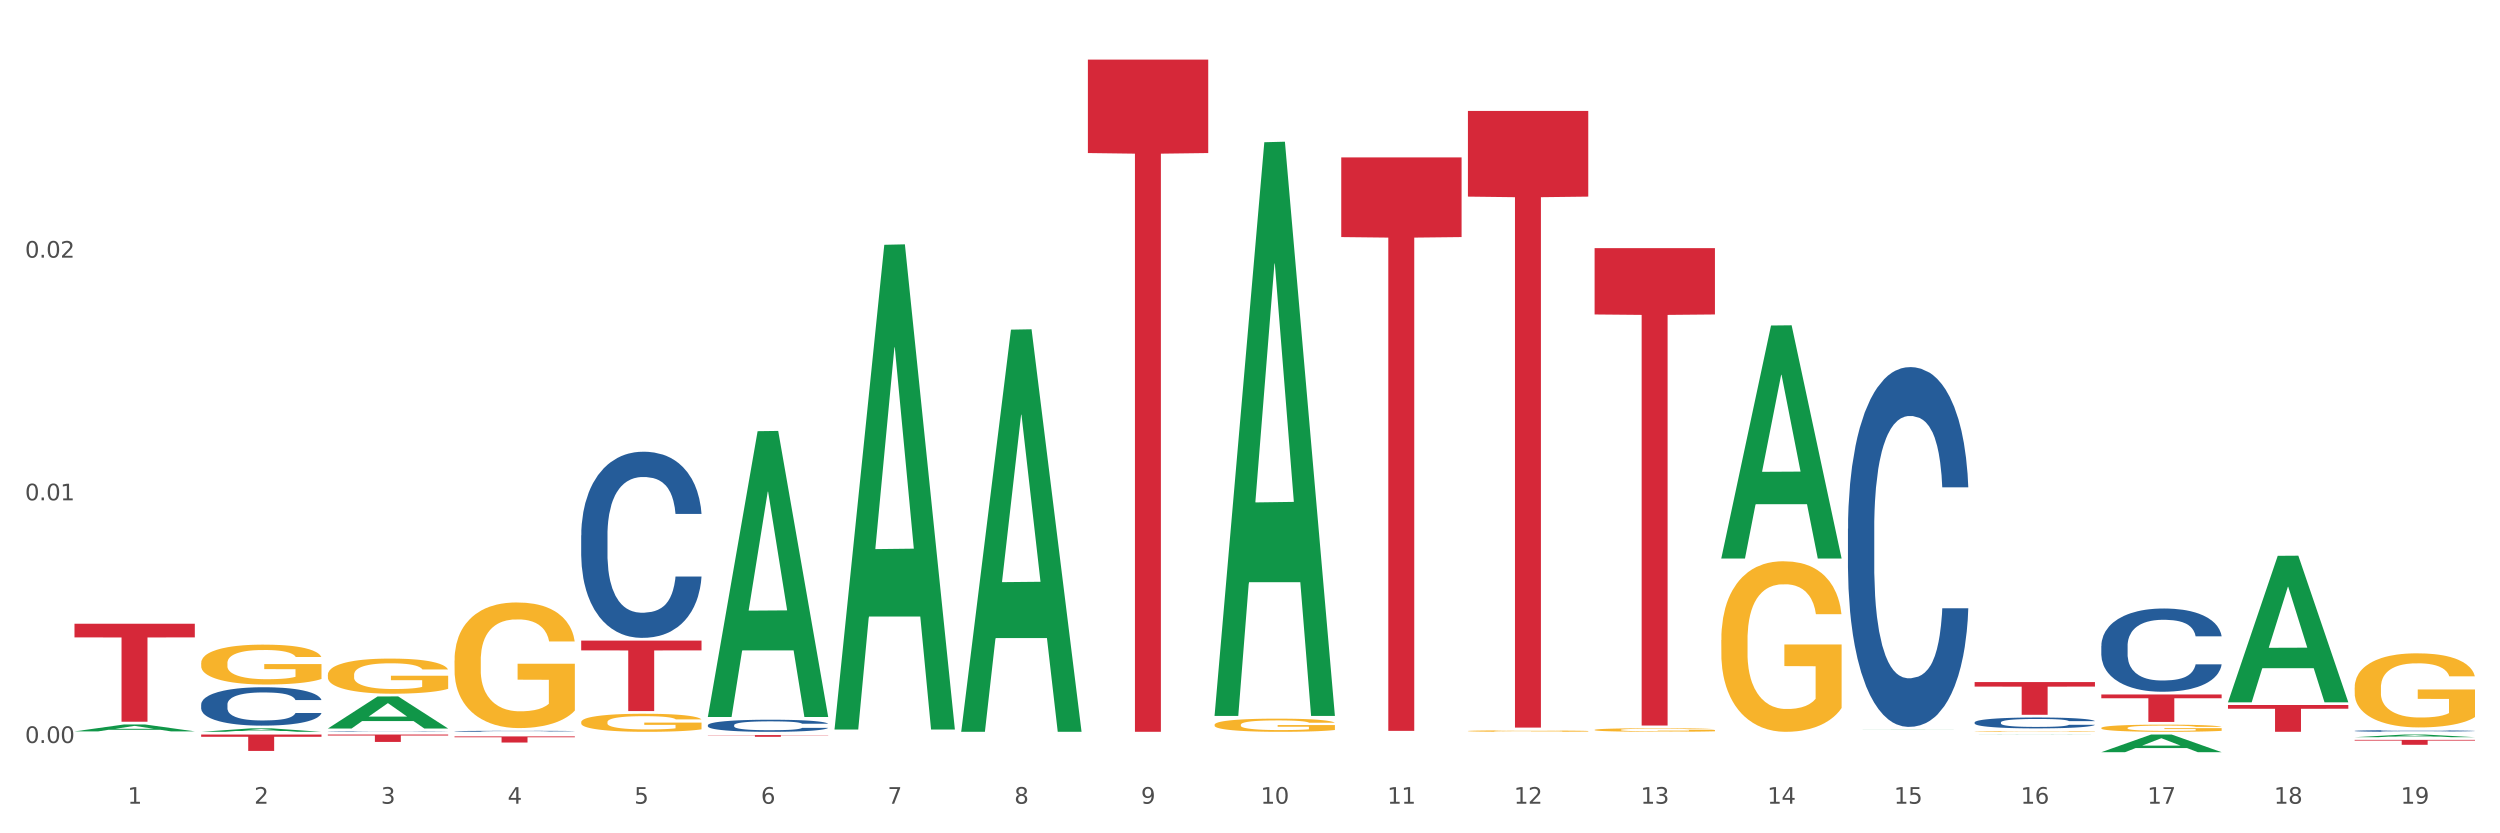 <?xml version="1.0" encoding="utf-8" standalone="no"?>
<!DOCTYPE svg PUBLIC "-//W3C//DTD SVG 1.1//EN"
  "http://www.w3.org/Graphics/SVG/1.1/DTD/svg11.dtd">
<svg xmlns:xlink="http://www.w3.org/1999/xlink" width="1080pt" height="360pt" viewBox="0 0 1080 360" xmlns="http://www.w3.org/2000/svg" version="1.1">
 <rect x="0" y="0" width="1080" height="360" fill="#333333" stroke="none"/>
 <defs>
  <style type="text/css">*{stroke-linejoin: round; stroke-linecap: butt}</style>
 </defs>
 <g id="figure_1">
  <g id="patch_1">
   <path d="M 0 360 
L 1080 360 
L 1080 0 
L 0 0 
z
" style="fill: #ffffff; stroke: #ffffff; stroke-linejoin: miter"/>
  </g>
  <g id="axes_1">
   <g id="matplotlib.axis_1">
    <g id="xtick_1">
     <g id="text_1">
      <!-- 1 -->
      <g style="fill: #4d4d4d" transform="translate(55.115 347.204) scale(0.096 -0.096)">
       <defs>
        <path id="DejaVuSans-31" d="M 794 531 
L 1825 531 
L 1825 4091 
L 703 3866 
L 703 4441 
L 1819 4666 
L 2450 4666 
L 2450 531 
L 3481 531 
L 3481 0 
L 794 0 
L 794 531 
z
" transform="scale(0.016)"/>
       </defs>
       <use xlink:href="#DejaVuSans-31"/>
      </g>
     </g>
    </g>
    <g id="xtick_2">
     <g id="text_2">
      <!-- 2 -->
      <g style="fill: #4d4d4d" transform="translate(109.839 347.204) scale(0.096 -0.096)">
       <defs>
        <path id="DejaVuSans-32" d="M 1228 531 
L 3431 531 
L 3431 0 
L 469 0 
L 469 531 
Q 828 903 1448 1529 
Q 2069 2156 2228 2338 
Q 2531 2678 2651 2914 
Q 2772 3150 2772 3378 
Q 2772 3750 2511 3984 
Q 2250 4219 1831 4219 
Q 1534 4219 1204 4116 
Q 875 4013 500 3803 
L 500 4441 
Q 881 4594 1212 4672 
Q 1544 4750 1819 4750 
Q 2544 4750 2975 4387 
Q 3406 4025 3406 3419 
Q 3406 3131 3298 2873 
Q 3191 2616 2906 2266 
Q 2828 2175 2409 1742 
Q 1991 1309 1228 531 
z
" transform="scale(0.016)"/>
       </defs>
       <use xlink:href="#DejaVuSans-32"/>
      </g>
     </g>
    </g>
    <g id="xtick_3">
     <g id="text_3">
      <!-- 3 -->
      <g style="fill: #4d4d4d" transform="translate(164.564 347.204) scale(0.096 -0.096)">
       <defs>
        <path id="DejaVuSans-33" d="M 2597 2516 
Q 3050 2419 3304 2112 
Q 3559 1806 3559 1356 
Q 3559 666 3084 287 
Q 2609 -91 1734 -91 
Q 1441 -91 1130 -33 
Q 819 25 488 141 
L 488 750 
Q 750 597 1062 519 
Q 1375 441 1716 441 
Q 2309 441 2620 675 
Q 2931 909 2931 1356 
Q 2931 1769 2642 2001 
Q 2353 2234 1838 2234 
L 1294 2234 
L 1294 2753 
L 1863 2753 
Q 2328 2753 2575 2939 
Q 2822 3125 2822 3475 
Q 2822 3834 2567 4026 
Q 2313 4219 1838 4219 
Q 1578 4219 1281 4162 
Q 984 4106 628 3988 
L 628 4550 
Q 988 4650 1302 4700 
Q 1616 4750 1894 4750 
Q 2613 4750 3031 4423 
Q 3450 4097 3450 3541 
Q 3450 3153 3228 2886 
Q 3006 2619 2597 2516 
z
" transform="scale(0.016)"/>
       </defs>
       <use xlink:href="#DejaVuSans-33"/>
      </g>
     </g>
    </g>
    <g id="xtick_4">
     <g id="text_4">
      <!-- 4 -->
      <g style="fill: #4d4d4d" transform="translate(219.288 347.204) scale(0.096 -0.096)">
       <defs>
        <path id="DejaVuSans-34" d="M 2419 4116 
L 825 1625 
L 2419 1625 
L 2419 4116 
z
M 2253 4666 
L 3047 4666 
L 3047 1625 
L 3713 1625 
L 3713 1100 
L 3047 1100 
L 3047 0 
L 2419 0 
L 2419 1100 
L 313 1100 
L 313 1709 
L 2253 4666 
z
" transform="scale(0.016)"/>
       </defs>
       <use xlink:href="#DejaVuSans-34"/>
      </g>
     </g>
    </g>
    <g id="xtick_5">
     <g id="text_5">
      <!-- 5 -->
      <g style="fill: #4d4d4d" transform="translate(274.012 347.204) scale(0.096 -0.096)">
       <defs>
        <path id="DejaVuSans-35" d="M 691 4666 
L 3169 4666 
L 3169 4134 
L 1269 4134 
L 1269 2991 
Q 1406 3038 1543 3061 
Q 1681 3084 1819 3084 
Q 2600 3084 3056 2656 
Q 3513 2228 3513 1497 
Q 3513 744 3044 326 
Q 2575 -91 1722 -91 
Q 1428 -91 1123 -41 
Q 819 9 494 109 
L 494 744 
Q 775 591 1075 516 
Q 1375 441 1709 441 
Q 2250 441 2565 725 
Q 2881 1009 2881 1497 
Q 2881 1984 2565 2268 
Q 2250 2553 1709 2553 
Q 1456 2553 1204 2497 
Q 953 2441 691 2322 
L 691 4666 
z
" transform="scale(0.016)"/>
       </defs>
       <use xlink:href="#DejaVuSans-35"/>
      </g>
     </g>
    </g>
    <g id="xtick_6">
     <g id="text_6">
      <!-- 6 -->
      <g style="fill: #4d4d4d" transform="translate(328.736 347.204) scale(0.096 -0.096)">
       <defs>
        <path id="DejaVuSans-36" d="M 2113 2584 
Q 1688 2584 1439 2293 
Q 1191 2003 1191 1497 
Q 1191 994 1439 701 
Q 1688 409 2113 409 
Q 2538 409 2786 701 
Q 3034 994 3034 1497 
Q 3034 2003 2786 2293 
Q 2538 2584 2113 2584 
z
M 3366 4563 
L 3366 3988 
Q 3128 4100 2886 4159 
Q 2644 4219 2406 4219 
Q 1781 4219 1451 3797 
Q 1122 3375 1075 2522 
Q 1259 2794 1537 2939 
Q 1816 3084 2150 3084 
Q 2853 3084 3261 2657 
Q 3669 2231 3669 1497 
Q 3669 778 3244 343 
Q 2819 -91 2113 -91 
Q 1303 -91 875 529 
Q 447 1150 447 2328 
Q 447 3434 972 4092 
Q 1497 4750 2381 4750 
Q 2619 4750 2861 4703 
Q 3103 4656 3366 4563 
z
" transform="scale(0.016)"/>
       </defs>
       <use xlink:href="#DejaVuSans-36"/>
      </g>
     </g>
    </g>
    <g id="xtick_7">
     <g id="text_7">
      <!-- 7 -->
      <g style="fill: #4d4d4d" transform="translate(383.461 347.204) scale(0.096 -0.096)">
       <defs>
        <path id="DejaVuSans-37" d="M 525 4666 
L 3525 4666 
L 3525 4397 
L 1831 0 
L 1172 0 
L 2766 4134 
L 525 4134 
L 525 4666 
z
" transform="scale(0.016)"/>
       </defs>
       <use xlink:href="#DejaVuSans-37"/>
      </g>
     </g>
    </g>
    <g id="xtick_8">
     <g id="text_8">
      <!-- 8 -->
      <g style="fill: #4d4d4d" transform="translate(438.185 347.204) scale(0.096 -0.096)">
       <defs>
        <path id="DejaVuSans-38" d="M 2034 2216 
Q 1584 2216 1326 1975 
Q 1069 1734 1069 1313 
Q 1069 891 1326 650 
Q 1584 409 2034 409 
Q 2484 409 2743 651 
Q 3003 894 3003 1313 
Q 3003 1734 2745 1975 
Q 2488 2216 2034 2216 
z
M 1403 2484 
Q 997 2584 770 2862 
Q 544 3141 544 3541 
Q 544 4100 942 4425 
Q 1341 4750 2034 4750 
Q 2731 4750 3128 4425 
Q 3525 4100 3525 3541 
Q 3525 3141 3298 2862 
Q 3072 2584 2669 2484 
Q 3125 2378 3379 2068 
Q 3634 1759 3634 1313 
Q 3634 634 3220 271 
Q 2806 -91 2034 -91 
Q 1263 -91 848 271 
Q 434 634 434 1313 
Q 434 1759 690 2068 
Q 947 2378 1403 2484 
z
M 1172 3481 
Q 1172 3119 1398 2916 
Q 1625 2713 2034 2713 
Q 2441 2713 2670 2916 
Q 2900 3119 2900 3481 
Q 2900 3844 2670 4047 
Q 2441 4250 2034 4250 
Q 1625 4250 1398 4047 
Q 1172 3844 1172 3481 
z
" transform="scale(0.016)"/>
       </defs>
       <use xlink:href="#DejaVuSans-38"/>
      </g>
     </g>
    </g>
    <g id="xtick_9">
     <g id="text_9">
      <!-- 9 -->
      <g style="fill: #4d4d4d" transform="translate(492.909 347.204) scale(0.096 -0.096)">
       <defs>
        <path id="DejaVuSans-39" d="M 703 97 
L 703 672 
Q 941 559 1184 500 
Q 1428 441 1663 441 
Q 2288 441 2617 861 
Q 2947 1281 2994 2138 
Q 2813 1869 2534 1725 
Q 2256 1581 1919 1581 
Q 1219 1581 811 2004 
Q 403 2428 403 3163 
Q 403 3881 828 4315 
Q 1253 4750 1959 4750 
Q 2769 4750 3195 4129 
Q 3622 3509 3622 2328 
Q 3622 1225 3098 567 
Q 2575 -91 1691 -91 
Q 1453 -91 1209 -44 
Q 966 3 703 97 
z
M 1959 2075 
Q 2384 2075 2632 2365 
Q 2881 2656 2881 3163 
Q 2881 3666 2632 3958 
Q 2384 4250 1959 4250 
Q 1534 4250 1286 3958 
Q 1038 3666 1038 3163 
Q 1038 2656 1286 2365 
Q 1534 2075 1959 2075 
z
" transform="scale(0.016)"/>
       </defs>
       <use xlink:href="#DejaVuSans-39"/>
      </g>
     </g>
    </g>
    <g id="xtick_10">
     <g id="text_10">
      <!-- 10 -->
      <g style="fill: #4d4d4d" transform="translate(544.58 347.204) scale(0.096 -0.096)">
       <defs>
        <path id="DejaVuSans-30" d="M 2034 4250 
Q 1547 4250 1301 3770 
Q 1056 3291 1056 2328 
Q 1056 1369 1301 889 
Q 1547 409 2034 409 
Q 2525 409 2770 889 
Q 3016 1369 3016 2328 
Q 3016 3291 2770 3770 
Q 2525 4250 2034 4250 
z
M 2034 4750 
Q 2819 4750 3233 4129 
Q 3647 3509 3647 2328 
Q 3647 1150 3233 529 
Q 2819 -91 2034 -91 
Q 1250 -91 836 529 
Q 422 1150 422 2328 
Q 422 3509 836 4129 
Q 1250 4750 2034 4750 
z
" transform="scale(0.016)"/>
       </defs>
       <use xlink:href="#DejaVuSans-31"/>
       <use xlink:href="#DejaVuSans-30" transform="translate(63.623 0)"/>
      </g>
     </g>
    </g>
    <g id="xtick_11">
     <g id="text_11">
      <!-- 11 -->
      <g style="fill: #4d4d4d" transform="translate(599.304 347.204) scale(0.096 -0.096)">
       <use xlink:href="#DejaVuSans-31"/>
       <use xlink:href="#DejaVuSans-31" transform="translate(63.623 0)"/>
      </g>
     </g>
    </g>
    <g id="xtick_12">
     <g id="text_12">
      <!-- 12 -->
      <g style="fill: #4d4d4d" transform="translate(654.028 347.204) scale(0.096 -0.096)">
       <use xlink:href="#DejaVuSans-31"/>
       <use xlink:href="#DejaVuSans-32" transform="translate(63.623 0)"/>
      </g>
     </g>
    </g>
    <g id="xtick_13">
     <g id="text_13">
      <!-- 13 -->
      <g style="fill: #4d4d4d" transform="translate(708.752 347.204) scale(0.096 -0.096)">
       <use xlink:href="#DejaVuSans-31"/>
       <use xlink:href="#DejaVuSans-33" transform="translate(63.623 0)"/>
      </g>
     </g>
    </g>
    <g id="xtick_14">
     <g id="text_14">
      <!-- 14 -->
      <g style="fill: #4d4d4d" transform="translate(763.477 347.204) scale(0.096 -0.096)">
       <use xlink:href="#DejaVuSans-31"/>
       <use xlink:href="#DejaVuSans-34" transform="translate(63.623 0)"/>
      </g>
     </g>
    </g>
    <g id="xtick_15">
     <g id="text_15">
      <!-- 15 -->
      <g style="fill: #4d4d4d" transform="translate(818.201 347.204) scale(0.096 -0.096)">
       <use xlink:href="#DejaVuSans-31"/>
       <use xlink:href="#DejaVuSans-35" transform="translate(63.623 0)"/>
      </g>
     </g>
    </g>
    <g id="xtick_16">
     <g id="text_16">
      <!-- 16 -->
      <g style="fill: #4d4d4d" transform="translate(872.925 347.204) scale(0.096 -0.096)">
       <use xlink:href="#DejaVuSans-31"/>
       <use xlink:href="#DejaVuSans-36" transform="translate(63.623 0)"/>
      </g>
     </g>
    </g>
    <g id="xtick_17">
     <g id="text_17">
      <!-- 17 -->
      <g style="fill: #4d4d4d" transform="translate(927.649 347.204) scale(0.096 -0.096)">
       <use xlink:href="#DejaVuSans-31"/>
       <use xlink:href="#DejaVuSans-37" transform="translate(63.623 0)"/>
      </g>
     </g>
    </g>
    <g id="xtick_18">
     <g id="text_18">
      <!-- 18 -->
      <g style="fill: #4d4d4d" transform="translate(982.374 347.204) scale(0.096 -0.096)">
       <use xlink:href="#DejaVuSans-31"/>
       <use xlink:href="#DejaVuSans-38" transform="translate(63.623 0)"/>
      </g>
     </g>
    </g>
    <g id="xtick_19">
     <g id="text_19">
      <!-- 19 -->
      <g style="fill: #4d4d4d" transform="translate(1037.098 347.204) scale(0.096 -0.096)">
       <use xlink:href="#DejaVuSans-31"/>
       <use xlink:href="#DejaVuSans-39" transform="translate(63.623 0)"/>
      </g>
     </g>
    </g>
    <g id="xtick_20"/>
    <g id="xtick_21"/>
    <g id="xtick_22"/>
    <g id="xtick_23"/>
    <g id="xtick_24"/>
    <g id="xtick_25"/>
    <g id="xtick_26"/>
    <g id="xtick_27"/>
    <g id="xtick_28"/>
    <g id="xtick_29"/>
    <g id="xtick_30"/>
    <g id="xtick_31"/>
    <g id="xtick_32"/>
    <g id="xtick_33"/>
    <g id="xtick_34"/>
    <g id="xtick_35"/>
    <g id="xtick_36"/>
    <g id="xtick_37"/>
   </g>
   <g id="matplotlib.axis_2">
    <g id="ytick_1">
     <g id="text_20">
      <!-- 0.00 -->
      <g style="fill: #4d4d4d" transform="translate(10.8 320.966) scale(0.096 -0.096)">
       <defs>
        <path id="DejaVuSans-2e" d="M 684 794 
L 1344 794 
L 1344 0 
L 684 0 
L 684 794 
z
" transform="scale(0.016)"/>
       </defs>
       <use xlink:href="#DejaVuSans-30"/>
       <use xlink:href="#DejaVuSans-2e" transform="translate(63.623 0)"/>
       <use xlink:href="#DejaVuSans-30" transform="translate(95.41 0)"/>
       <use xlink:href="#DejaVuSans-30" transform="translate(159.033 0)"/>
      </g>
     </g>
    </g>
    <g id="ytick_2">
     <g id="text_21">
      <!-- 0.01 -->
      <g style="fill: #4d4d4d" transform="translate(10.8 216.137) scale(0.096 -0.096)">
       <use xlink:href="#DejaVuSans-30"/>
       <use xlink:href="#DejaVuSans-2e" transform="translate(63.623 0)"/>
       <use xlink:href="#DejaVuSans-30" transform="translate(95.41 0)"/>
       <use xlink:href="#DejaVuSans-31" transform="translate(159.033 0)"/>
      </g>
     </g>
    </g>
    <g id="ytick_3">
     <g id="text_22">
      <!-- 0.02 -->
      <g style="fill: #4d4d4d" transform="translate(10.8 111.308) scale(0.096 -0.096)">
       <use xlink:href="#DejaVuSans-30"/>
       <use xlink:href="#DejaVuSans-2e" transform="translate(63.623 0)"/>
       <use xlink:href="#DejaVuSans-30" transform="translate(95.41 0)"/>
       <use xlink:href="#DejaVuSans-32" transform="translate(159.033 0)"/>
      </g>
     </g>
    </g>
    <g id="ytick_4"/>
    <g id="ytick_5"/>
    <g id="ytick_6"/>
   </g>
   <g id="PolyCollection_1">
    <path d="M 32.175 315.956 
L 32.229 315.953 
L 53.667 312.959 
L 62.564 312.956 
L 84.163 315.961 
L 73.873 315.961 
L 69.21 315.262 
L 47.075 315.262 
L 46.914 315.273 
L 42.412 315.961 
L 32.175 315.961 
L 32.175 315.956 
L 49.862 314.844 
L 66.423 314.841 
L 58.223 313.597 
L 58.115 313.591 
L 58.008 313.6 
L 49.808 314.841 
L 49.862 314.844 
L 32.175 315.956 
z
" clip-path="url(#pbead1bebe4)" style="fill: #109648"/>
    <path d="M 86.899 316.149 
L 86.953 316.148 
L 108.391 314.642 
L 117.288 314.641 
L 138.887 316.152 
L 128.597 316.152 
L 123.934 315.8 
L 101.799 315.8 
L 101.638 315.806 
L 97.136 316.152 
L 86.899 316.152 
L 86.899 316.149 
L 104.586 315.59 
L 121.147 315.589 
L 112.947 314.963 
L 112.84 314.96 
L 112.733 314.964 
L 104.532 315.589 
L 104.586 315.59 
L 86.899 316.149 
z
" clip-path="url(#pbead1bebe4)" style="fill: #109648"/>
    <path d="M 141.624 314.712 
L 141.677 314.699 
L 163.116 300.868 
L 172.012 300.855 
L 193.612 314.738 
L 183.321 314.738 
L 178.658 311.505 
L 156.523 311.505 
L 156.362 311.557 
L 151.86 314.738 
L 141.624 314.738 
L 141.624 314.712 
L 159.31 309.576 
L 175.871 309.563 
L 167.671 303.814 
L 167.564 303.788 
L 167.457 303.827 
L 159.257 309.563 
L 159.31 309.576 
L 141.624 314.712 
z
" clip-path="url(#pbead1bebe4)" style="fill: #109648"/>
    <path d="M 305.796 309.517 
L 305.85 309.401 
L 327.288 186.271 
L 336.185 186.155 
L 357.784 309.749 
L 347.494 309.749 
L 342.831 280.969 
L 320.696 280.969 
L 320.535 281.433 
L 316.033 309.749 
L 305.796 309.749 
L 305.796 309.517 
L 323.483 263.793 
L 340.044 263.677 
L 331.844 212.499 
L 331.737 212.267 
L 331.63 212.615 
L 323.429 263.677 
L 323.483 263.793 
L 305.796 309.517 
z
" clip-path="url(#pbead1bebe4)" style="fill: #109648"/>
    <path d="M 360.521 314.759 
L 360.574 314.562 
L 382.013 105.75 
L 390.91 105.553 
L 412.509 315.153 
L 402.218 315.153 
L 397.555 266.344 
L 375.42 266.344 
L 375.26 267.132 
L 370.757 315.153 
L 360.521 315.153 
L 360.521 314.759 
L 378.207 237.217 
L 394.768 237.02 
L 386.568 150.228 
L 386.461 149.835 
L 386.354 150.425 
L 378.154 237.02 
L 378.207 237.217 
L 360.521 314.759 
z
" clip-path="url(#pbead1bebe4)" style="fill: #109648"/>
    <path d="M 469.969 25.759 
L 521.957 25.759 
L 521.957 66.115 
L 501.507 66.387 
L 501.507 316.152 
L 490.296 316.152 
L 490.296 66.387 
L 469.969 66.115 
L 469.969 26.032 
L 469.969 25.759 
z
" clip-path="url(#pbead1bebe4)" style="fill: #d62839"/>
    <path d="M 305.796 317.551 
L 357.784 317.551 
L 357.784 317.656 
L 337.334 317.657 
L 337.334 318.304 
L 326.123 318.304 
L 326.123 317.657 
L 305.796 317.656 
L 305.796 317.552 
L 305.796 317.551 
z
" clip-path="url(#pbead1bebe4)" style="fill: #d62839"/>
    <path d="M 251.072 276.733 
L 303.06 276.733 
L 303.06 280.963 
L 282.61 280.992 
L 282.61 307.174 
L 271.399 307.174 
L 271.399 280.992 
L 251.072 280.963 
L 251.072 276.761 
L 251.072 276.733 
z
" clip-path="url(#pbead1bebe4)" style="fill: #d62839"/>
    <path d="M 634.142 47.914 
L 686.13 47.914 
L 686.13 84.938 
L 665.68 85.188 
L 665.68 314.336 
L 654.469 314.336 
L 654.469 85.188 
L 634.142 84.938 
L 634.142 48.164 
L 634.142 47.914 
z
" clip-path="url(#pbead1bebe4)" style="fill: #d62839"/>
    <path d="M 141.624 317.319 
L 193.612 317.319 
L 193.612 317.761 
L 173.161 317.764 
L 173.161 320.505 
L 161.951 320.505 
L 161.951 317.764 
L 141.624 317.761 
L 141.624 317.322 
L 141.624 317.319 
z
" clip-path="url(#pbead1bebe4)" style="fill: #d62839"/>
    <path d="M 86.899 317.319 
L 138.887 317.319 
L 138.887 318.304 
L 118.437 318.311 
L 118.437 324.413 
L 107.226 324.413 
L 107.226 318.311 
L 86.899 318.304 
L 86.899 317.325 
L 86.899 317.319 
z
" clip-path="url(#pbead1bebe4)" style="fill: #d62839"/>
    <path d="M 1017.212 319.636 
L 1069.2 319.636 
L 1069.2 319.931 
L 1048.75 319.933 
L 1048.75 321.76 
L 1037.539 321.76 
L 1037.539 319.933 
L 1017.212 319.931 
L 1017.212 319.638 
L 1017.212 319.636 
z
" clip-path="url(#pbead1bebe4)" style="fill: #d62839"/>
    <path d="M 853.039 294.654 
L 905.027 294.654 
L 905.027 296.618 
L 884.577 296.631 
L 884.577 308.789 
L 873.366 308.789 
L 873.366 296.631 
L 853.039 296.618 
L 853.039 294.667 
L 853.039 294.654 
z
" clip-path="url(#pbead1bebe4)" style="fill: #d62839"/>
    <path d="M 907.763 300.003 
L 959.751 300.003 
L 959.751 301.653 
L 939.301 301.664 
L 939.301 311.878 
L 928.09 311.878 
L 928.09 301.664 
L 907.763 301.653 
L 907.763 300.014 
L 907.763 300.003 
z
" clip-path="url(#pbead1bebe4)" style="fill: #d62839"/>
    <path d="M 962.488 304.573 
L 1014.476 304.573 
L 1014.476 306.182 
L 994.025 306.193 
L 994.025 316.152 
L 982.815 316.152 
L 982.815 306.193 
L 962.488 306.182 
L 962.488 304.584 
L 962.488 304.573 
z
" clip-path="url(#pbead1bebe4)" style="fill: #d62839"/>
    <path d="M 688.866 107.187 
L 740.854 107.187 
L 740.854 135.848 
L 720.404 136.042 
L 720.404 313.433 
L 709.193 313.433 
L 709.193 136.042 
L 688.866 135.848 
L 688.866 107.38 
L 688.866 107.187 
z
" clip-path="url(#pbead1bebe4)" style="fill: #d62839"/>
    <path d="M 579.418 67.984 
L 631.406 67.984 
L 631.406 102.415 
L 610.956 102.647 
L 610.956 315.744 
L 599.745 315.744 
L 599.745 102.647 
L 579.418 102.415 
L 579.418 68.217 
L 579.418 67.984 
z
" clip-path="url(#pbead1bebe4)" style="fill: #d62839"/>
    <path d="M 32.175 269.466 
L 84.163 269.466 
L 84.163 275.347 
L 63.713 275.387 
L 63.713 311.79 
L 52.502 311.79 
L 52.502 275.387 
L 32.175 275.347 
L 32.175 269.505 
L 32.175 269.466 
z
" clip-path="url(#pbead1bebe4)" style="fill: #d62839"/>
    <path d="M 196.348 318.131 
L 248.336 318.131 
L 248.336 318.499 
L 227.886 318.502 
L 227.886 320.781 
L 216.675 320.781 
L 216.675 318.502 
L 196.348 318.499 
L 196.348 318.133 
L 196.348 318.131 
z
" clip-path="url(#pbead1bebe4)" style="fill: #d62839"/>
    <path d="M 743.591 276.512 
L 743.652 276.445 
L 743.652 274.022 
L 743.775 271.936 
L 744.388 266.888 
L 745.309 262.715 
L 745.984 260.494 
L 746.66 258.677 
L 747.457 256.86 
L 748.44 254.976 
L 750.22 252.216 
L 751.324 250.803 
L 752.675 249.322 
L 755.13 247.169 
L 756.91 245.957 
L 758.751 244.948 
L 761.759 243.736 
L 763.723 243.198 
L 765.81 242.794 
L 768.326 242.525 
L 770.229 242.458 
L 774.403 242.66 
L 777.963 243.265 
L 779.681 243.736 
L 781.891 244.544 
L 783.057 245.082 
L 784.96 246.159 
L 786.924 247.573 
L 788.275 248.784 
L 790.3 251.072 
L 791.835 253.36 
L 793.246 256.187 
L 793.983 258.139 
L 794.535 259.956 
L 795.026 262.042 
L 795.517 265.34 
L 784.469 265.34 
L 784.039 262.984 
L 783.364 260.764 
L 782.382 258.61 
L 781.523 257.264 
L 780.05 255.581 
L 778.699 254.505 
L 777.288 253.697 
L 775.569 253.024 
L 774.219 252.687 
L 772.316 252.418 
L 768.572 252.485 
L 766.055 253.024 
L 764.337 253.697 
L 763.232 254.303 
L 762.25 254.976 
L 761.145 255.918 
L 759.856 257.331 
L 758.935 258.61 
L 758.015 260.225 
L 757.278 261.84 
L 756.603 263.725 
L 756.051 265.744 
L 755.621 267.83 
L 755.253 270.388 
L 754.946 274.628 
L 754.946 283.848 
L 755.068 285.934 
L 755.375 288.693 
L 755.744 290.78 
L 756.357 293.27 
L 756.91 294.952 
L 757.953 297.375 
L 759.119 299.394 
L 760.04 300.673 
L 760.961 301.75 
L 762.557 303.231 
L 764.337 304.442 
L 765.871 305.182 
L 767.958 305.855 
L 769.37 306.124 
L 770.597 306.259 
L 773.605 306.259 
L 775.753 306.057 
L 778.147 305.586 
L 779.988 304.98 
L 781.523 304.24 
L 783.241 303.029 
L 784.346 301.884 
L 784.346 287.819 
L 770.843 287.751 
L 770.843 278.396 
L 795.579 278.396 
L 795.579 305.855 
L 794.535 307.269 
L 793.369 308.547 
L 792.141 309.691 
L 790.3 311.105 
L 788.09 312.451 
L 786.126 313.393 
L 784.039 314.201 
L 781.584 314.941 
L 778.392 315.614 
L 776.428 315.883 
L 773.973 316.085 
L 771.088 316.152 
L 768.572 316.018 
L 766.117 315.681 
L 763.539 315.076 
L 761.022 314.201 
L 759.119 313.326 
L 757.217 312.249 
L 755.191 310.836 
L 753.595 309.49 
L 752.368 308.278 
L 751.017 306.73 
L 749.544 304.711 
L 748.44 302.894 
L 747.457 301.01 
L 746.414 298.587 
L 745.677 296.5 
L 744.941 293.876 
L 744.511 291.924 
L 744.02 288.895 
L 743.652 284.655 
L 743.591 276.512 
z
" clip-path="url(#pbead1bebe4)" style="fill: #f7b32b"/>
    <path d="M 1017.212 297.03 
L 1017.273 297.001 
L 1017.273 295.948 
L 1017.396 295.041 
L 1018.01 292.848 
L 1018.931 291.035 
L 1019.606 290.07 
L 1020.281 289.281 
L 1021.079 288.491 
L 1022.061 287.673 
L 1023.841 286.474 
L 1024.946 285.86 
L 1026.296 285.216 
L 1028.751 284.281 
L 1030.531 283.754 
L 1032.373 283.316 
L 1035.38 282.789 
L 1037.344 282.555 
L 1039.431 282.38 
L 1041.948 282.263 
L 1043.85 282.234 
L 1048.024 282.321 
L 1051.584 282.585 
L 1053.303 282.789 
L 1055.512 283.14 
L 1056.679 283.374 
L 1058.581 283.842 
L 1060.546 284.456 
L 1061.896 284.982 
L 1063.921 285.977 
L 1065.456 286.971 
L 1066.868 288.199 
L 1067.604 289.047 
L 1068.157 289.836 
L 1068.648 290.743 
L 1069.139 292.176 
L 1058.09 292.176 
L 1057.661 291.152 
L 1056.986 290.187 
L 1056.004 289.252 
L 1055.144 288.667 
L 1053.671 287.936 
L 1052.321 287.468 
L 1050.909 287.117 
L 1049.19 286.825 
L 1047.84 286.678 
L 1045.937 286.561 
L 1042.193 286.591 
L 1039.677 286.825 
L 1037.958 287.117 
L 1036.853 287.38 
L 1035.871 287.673 
L 1034.766 288.082 
L 1033.477 288.696 
L 1032.557 289.252 
L 1031.636 289.953 
L 1030.899 290.655 
L 1030.224 291.474 
L 1029.672 292.351 
L 1029.242 293.258 
L 1028.874 294.369 
L 1028.567 296.211 
L 1028.567 300.217 
L 1028.69 301.124 
L 1028.997 302.323 
L 1029.365 303.229 
L 1029.979 304.311 
L 1030.531 305.042 
L 1031.575 306.095 
L 1032.741 306.972 
L 1033.662 307.528 
L 1034.582 307.995 
L 1036.178 308.639 
L 1037.958 309.165 
L 1039.493 309.487 
L 1041.579 309.779 
L 1042.991 309.896 
L 1044.219 309.955 
L 1047.226 309.955 
L 1049.375 309.867 
L 1051.768 309.662 
L 1053.61 309.399 
L 1055.144 309.077 
L 1056.863 308.551 
L 1057.968 308.054 
L 1057.968 301.942 
L 1044.464 301.913 
L 1044.464 297.849 
L 1069.2 297.849 
L 1069.2 309.779 
L 1068.157 310.393 
L 1066.99 310.949 
L 1065.763 311.446 
L 1063.921 312.06 
L 1061.712 312.645 
L 1059.748 313.054 
L 1057.661 313.405 
L 1055.206 313.727 
L 1052.014 314.019 
L 1050.05 314.136 
L 1047.595 314.224 
L 1044.71 314.253 
L 1042.193 314.195 
L 1039.738 314.048 
L 1037.16 313.785 
L 1034.644 313.405 
L 1032.741 313.025 
L 1030.838 312.557 
L 1028.813 311.943 
L 1027.217 311.358 
L 1025.989 310.832 
L 1024.639 310.159 
L 1023.166 309.282 
L 1022.061 308.493 
L 1021.079 307.674 
L 1020.035 306.621 
L 1019.299 305.715 
L 1018.562 304.574 
L 1018.133 303.726 
L 1017.642 302.41 
L 1017.273 300.568 
L 1017.212 297.03 
z
" clip-path="url(#pbead1bebe4)" style="fill: #f7b32b"/>
    <path d="M 415.245 315.826 
L 415.299 315.662 
L 436.737 142.408 
L 445.634 142.245 
L 467.233 316.152 
L 456.943 316.152 
L 452.28 275.655 
L 430.145 275.655 
L 429.984 276.309 
L 425.482 316.152 
L 415.245 316.152 
L 415.245 315.826 
L 432.932 251.488 
L 449.493 251.325 
L 441.293 179.312 
L 441.185 178.986 
L 441.078 179.476 
L 432.878 251.325 
L 432.932 251.488 
L 415.245 315.826 
z
" clip-path="url(#pbead1bebe4)" style="fill: #109648"/>
    <path d="M 743.591 241.102 
L 743.644 241.008 
L 765.083 140.617 
L 773.979 140.522 
L 795.579 241.291 
L 785.288 241.291 
L 780.625 217.826 
L 758.49 217.826 
L 758.329 218.204 
L 753.827 241.291 
L 743.591 241.291 
L 743.591 241.102 
L 761.277 203.822 
L 777.838 203.728 
L 769.638 162.001 
L 769.531 161.811 
L 769.424 162.095 
L 761.224 203.728 
L 761.277 203.822 
L 743.591 241.102 
z
" clip-path="url(#pbead1bebe4)" style="fill: #109648"/>
    <path d="M 907.763 279.03 
L 907.825 278.997 
L 907.825 278.077 
L 908.009 276.829 
L 908.685 274.53 
L 909.545 272.789 
L 911.02 270.752 
L 911.819 269.898 
L 912.864 268.946 
L 915.015 267.402 
L 917.473 266.088 
L 919.193 265.366 
L 920.484 264.906 
L 923.372 264.085 
L 925.031 263.723 
L 926.752 263.428 
L 928.227 263.231 
L 930.685 263.001 
L 932.651 262.902 
L 934.925 262.869 
L 936.83 262.902 
L 939.35 263.033 
L 943.037 263.428 
L 944.45 263.658 
L 946.355 264.052 
L 948.321 264.577 
L 949.919 265.103 
L 951.763 265.858 
L 953.668 266.844 
L 955.511 268.092 
L 956.802 269.241 
L 957.846 270.457 
L 958.768 271.935 
L 959.444 273.544 
L 959.751 274.891 
L 948.506 274.891 
L 948.199 273.676 
L 947.584 272.362 
L 946.97 271.475 
L 946.294 270.752 
L 945.249 269.931 
L 944.327 269.406 
L 942.791 268.782 
L 941.377 268.387 
L 940.21 268.158 
L 938.796 267.96 
L 935.785 267.763 
L 933.635 267.763 
L 932.283 267.829 
L 930.623 267.993 
L 929.21 268.223 
L 927.551 268.617 
L 926.26 269.044 
L 924.97 269.603 
L 924.232 269.997 
L 923.126 270.72 
L 922.389 271.311 
L 921.406 272.329 
L 920.853 273.052 
L 919.869 274.924 
L 919.439 276.304 
L 919.255 277.256 
L 919.132 278.307 
L 919.132 283.431 
L 919.501 285.731 
L 919.808 286.716 
L 920.3 287.833 
L 921.221 289.278 
L 922.573 290.691 
L 923.987 291.709 
L 925.154 292.333 
L 926.26 292.793 
L 927.366 293.154 
L 928.718 293.483 
L 929.825 293.68 
L 931.484 293.877 
L 933.45 293.975 
L 934.986 293.975 
L 938.12 293.811 
L 939.534 293.647 
L 940.886 293.417 
L 942.361 293.056 
L 943.528 292.661 
L 944.204 292.366 
L 945.31 291.742 
L 946.171 291.085 
L 946.908 290.329 
L 947.4 289.672 
L 947.953 288.687 
L 948.383 287.57 
L 948.506 286.979 
L 959.751 286.979 
L 959.506 288.161 
L 959.075 289.311 
L 958.215 290.855 
L 957.539 291.742 
L 956.495 292.826 
L 955.388 293.745 
L 953.852 294.764 
L 952.439 295.519 
L 950.964 296.176 
L 949.366 296.767 
L 946.478 297.588 
L 945.433 297.818 
L 943.221 298.213 
L 941.5 298.442 
L 938.981 298.672 
L 936.4 298.804 
L 933.696 298.837 
L 931.299 298.771 
L 928.657 298.574 
L 926.998 298.377 
L 925.154 298.081 
L 923.003 297.621 
L 920.975 297.063 
L 919.07 296.406 
L 917.288 295.65 
L 915.629 294.796 
L 913.478 293.384 
L 911.881 292.004 
L 910.713 290.723 
L 909.914 289.639 
L 909.115 288.26 
L 908.685 287.307 
L 908.009 285.008 
L 907.763 282.873 
L 907.763 279.03 
z
" clip-path="url(#pbead1bebe4)" style="fill: #255c99"/>
    <path d="M 86.899 304.339 
L 86.961 304.324 
L 86.961 303.9 
L 87.145 303.324 
L 87.821 302.264 
L 88.681 301.461 
L 90.156 300.522 
L 90.955 300.128 
L 92 299.688 
L 94.151 298.976 
L 96.609 298.37 
L 98.329 298.037 
L 99.62 297.825 
L 102.508 297.446 
L 104.167 297.28 
L 105.888 297.143 
L 107.363 297.052 
L 109.821 296.946 
L 111.787 296.901 
L 114.061 296.886 
L 115.966 296.901 
L 118.485 296.961 
L 122.172 297.143 
L 123.586 297.249 
L 125.491 297.431 
L 127.457 297.674 
L 129.055 297.916 
L 130.899 298.264 
L 132.804 298.719 
L 134.647 299.295 
L 135.938 299.825 
L 136.982 300.385 
L 137.904 301.067 
L 138.58 301.809 
L 138.887 302.431 
L 127.642 302.431 
L 127.334 301.87 
L 126.72 301.264 
L 126.105 300.855 
L 125.429 300.522 
L 124.385 300.143 
L 123.463 299.901 
L 121.927 299.613 
L 120.513 299.431 
L 119.346 299.325 
L 117.932 299.234 
L 114.921 299.143 
L 112.77 299.143 
L 111.418 299.173 
L 109.759 299.249 
L 108.346 299.355 
L 106.687 299.537 
L 105.396 299.734 
L 104.106 299.991 
L 103.368 300.173 
L 102.262 300.507 
L 101.525 300.779 
L 100.542 301.249 
L 99.988 301.582 
L 99.005 302.446 
L 98.575 303.082 
L 98.391 303.521 
L 98.268 304.006 
L 98.268 306.369 
L 98.637 307.43 
L 98.944 307.884 
L 99.435 308.4 
L 100.357 309.066 
L 101.709 309.718 
L 103.122 310.187 
L 104.29 310.475 
L 105.396 310.687 
L 106.502 310.854 
L 107.854 311.005 
L 108.96 311.096 
L 110.62 311.187 
L 112.586 311.233 
L 114.122 311.233 
L 117.256 311.157 
L 118.67 311.081 
L 120.022 310.975 
L 121.497 310.808 
L 122.664 310.627 
L 123.34 310.49 
L 124.446 310.202 
L 125.307 309.899 
L 126.044 309.551 
L 126.536 309.248 
L 127.089 308.793 
L 127.519 308.278 
L 127.642 308.006 
L 138.887 308.006 
L 138.642 308.551 
L 138.211 309.081 
L 137.351 309.793 
L 136.675 310.202 
L 135.63 310.702 
L 134.524 311.126 
L 132.988 311.596 
L 131.575 311.945 
L 130.1 312.248 
L 128.502 312.52 
L 125.614 312.899 
L 124.569 313.005 
L 122.357 313.187 
L 120.636 313.293 
L 118.117 313.399 
L 115.536 313.46 
L 112.832 313.475 
L 110.435 313.444 
L 107.793 313.353 
L 106.134 313.263 
L 104.29 313.126 
L 102.139 312.914 
L 100.111 312.657 
L 98.206 312.354 
L 96.424 312.005 
L 94.765 311.611 
L 92.614 310.96 
L 91.017 310.324 
L 89.849 309.733 
L 89.05 309.233 
L 88.251 308.596 
L 87.821 308.157 
L 87.145 307.097 
L 86.899 306.112 
L 86.899 304.339 
z
" clip-path="url(#pbead1bebe4)" style="fill: #255c99"/>
    <path d="M 141.624 316.016 
L 141.685 316.016 
L 141.685 316.009 
L 141.869 316.001 
L 142.545 315.985 
L 143.406 315.973 
L 144.88 315.959 
L 145.679 315.953 
L 146.724 315.946 
L 148.875 315.936 
L 151.333 315.927 
L 153.054 315.922 
L 154.344 315.918 
L 157.232 315.913 
L 158.891 315.91 
L 160.612 315.908 
L 162.087 315.907 
L 164.545 315.905 
L 166.511 315.905 
L 168.785 315.904 
L 170.69 315.905 
L 173.21 315.905 
L 176.897 315.908 
L 178.31 315.91 
L 180.215 315.913 
L 182.182 315.916 
L 183.779 315.92 
L 185.623 315.925 
L 187.528 315.932 
L 189.371 315.94 
L 190.662 315.948 
L 191.707 315.957 
L 192.628 315.967 
L 193.304 315.978 
L 193.612 315.987 
L 182.366 315.987 
L 182.059 315.979 
L 181.444 315.97 
L 180.83 315.964 
L 180.154 315.959 
L 179.109 315.953 
L 178.187 315.949 
L 176.651 315.945 
L 175.238 315.942 
L 174.07 315.941 
L 172.657 315.939 
L 169.645 315.938 
L 167.495 315.938 
L 166.143 315.939 
L 164.484 315.94 
L 163.07 315.941 
L 161.411 315.944 
L 160.12 315.947 
L 158.83 315.951 
L 158.093 315.953 
L 156.986 315.958 
L 156.249 315.963 
L 155.266 315.97 
L 154.713 315.975 
L 153.73 315.987 
L 153.299 315.997 
L 153.115 316.004 
L 152.992 316.011 
L 152.992 316.046 
L 153.361 316.062 
L 153.668 316.069 
L 154.16 316.076 
L 155.081 316.086 
L 156.433 316.096 
L 157.847 316.103 
L 159.014 316.107 
L 160.12 316.111 
L 161.227 316.113 
L 162.579 316.115 
L 163.685 316.117 
L 165.344 316.118 
L 167.31 316.119 
L 168.847 316.119 
L 171.981 316.118 
L 173.394 316.117 
L 174.746 316.115 
L 176.221 316.112 
L 177.388 316.11 
L 178.064 316.108 
L 179.17 316.103 
L 180.031 316.099 
L 180.768 316.094 
L 181.26 316.089 
L 181.813 316.082 
L 182.243 316.075 
L 182.366 316.071 
L 193.612 316.071 
L 193.366 316.079 
L 192.936 316.087 
L 192.075 316.097 
L 191.399 316.103 
L 190.355 316.111 
L 189.249 316.117 
L 187.712 316.124 
L 186.299 316.129 
L 184.824 316.134 
L 183.226 316.138 
L 180.338 316.144 
L 179.293 316.145 
L 177.081 316.148 
L 175.36 316.15 
L 172.841 316.151 
L 170.26 316.152 
L 167.556 316.152 
L 165.16 316.152 
L 162.517 316.151 
L 160.858 316.149 
L 159.014 316.147 
L 156.864 316.144 
L 154.836 316.14 
L 152.931 316.136 
L 151.149 316.13 
L 149.489 316.124 
L 147.339 316.115 
L 145.741 316.105 
L 144.573 316.096 
L 143.774 316.089 
L 142.975 316.079 
L 142.545 316.073 
L 141.869 316.057 
L 141.624 316.042 
L 141.624 316.016 
z
" clip-path="url(#pbead1bebe4)" style="fill: #255c99"/>
    <path d="M 196.348 315.907 
L 196.409 315.906 
L 196.409 315.895 
L 196.594 315.879 
L 197.27 315.851 
L 198.13 315.829 
L 199.605 315.804 
L 200.404 315.793 
L 201.448 315.782 
L 203.599 315.763 
L 206.057 315.746 
L 207.778 315.737 
L 209.068 315.732 
L 211.957 315.721 
L 213.616 315.717 
L 215.336 315.713 
L 216.811 315.711 
L 219.269 315.708 
L 221.236 315.707 
L 223.509 315.706 
L 225.414 315.707 
L 227.934 315.708 
L 231.621 315.713 
L 233.034 315.716 
L 234.939 315.721 
L 236.906 315.727 
L 238.504 315.734 
L 240.347 315.743 
L 242.252 315.756 
L 244.096 315.771 
L 245.386 315.785 
L 246.431 315.8 
L 247.353 315.819 
L 248.029 315.839 
L 248.336 315.855 
L 237.09 315.855 
L 236.783 315.84 
L 236.168 315.824 
L 235.554 315.813 
L 234.878 315.804 
L 233.833 315.794 
L 232.912 315.787 
L 231.375 315.78 
L 229.962 315.775 
L 228.794 315.772 
L 227.381 315.769 
L 224.37 315.767 
L 222.219 315.767 
L 220.867 315.768 
L 219.208 315.77 
L 217.794 315.773 
L 216.135 315.778 
L 214.845 315.783 
L 213.554 315.79 
L 212.817 315.795 
L 211.711 315.804 
L 210.973 315.811 
L 209.99 315.824 
L 209.437 315.833 
L 208.454 315.856 
L 208.024 315.873 
L 207.839 315.885 
L 207.716 315.898 
L 207.716 315.961 
L 208.085 315.99 
L 208.392 316.002 
L 208.884 316.016 
L 209.806 316.034 
L 211.158 316.051 
L 212.571 316.064 
L 213.739 316.072 
L 214.845 316.077 
L 215.951 316.082 
L 217.303 316.086 
L 218.409 316.088 
L 220.068 316.091 
L 222.035 316.092 
L 223.571 316.092 
L 226.705 316.09 
L 228.118 316.088 
L 229.47 316.085 
L 230.945 316.081 
L 232.113 316.076 
L 232.789 316.072 
L 233.895 316.064 
L 234.755 316.056 
L 235.492 316.047 
L 235.984 316.039 
L 236.537 316.026 
L 236.967 316.013 
L 237.09 316.005 
L 248.336 316.005 
L 248.09 316.02 
L 247.66 316.034 
L 246.8 316.053 
L 246.124 316.064 
L 245.079 316.078 
L 243.973 316.089 
L 242.437 316.102 
L 241.023 316.111 
L 239.548 316.119 
L 237.951 316.127 
L 235.062 316.137 
L 234.018 316.14 
L 231.805 316.145 
L 230.085 316.147 
L 227.565 316.15 
L 224.984 316.152 
L 222.28 316.152 
L 219.884 316.152 
L 217.241 316.149 
L 215.582 316.147 
L 213.739 316.143 
L 211.588 316.137 
L 209.56 316.13 
L 207.655 316.122 
L 205.873 316.113 
L 204.214 316.102 
L 202.063 316.085 
L 200.465 316.068 
L 199.298 316.052 
L 198.499 316.038 
L 197.7 316.021 
L 197.27 316.009 
L 196.594 315.981 
L 196.348 315.954 
L 196.348 315.907 
z
" clip-path="url(#pbead1bebe4)" style="fill: #255c99"/>
    <path d="M 251.072 231.274 
L 251.134 231.2 
L 251.134 229.144 
L 251.318 226.352 
L 251.994 221.21 
L 252.854 217.317 
L 254.329 212.763 
L 255.128 210.853 
L 256.173 208.723 
L 258.323 205.271 
L 260.781 202.333 
L 262.502 200.717 
L 263.793 199.688 
L 266.681 197.852 
L 268.34 197.044 
L 270.061 196.383 
L 271.535 195.942 
L 273.994 195.428 
L 275.96 195.208 
L 278.234 195.134 
L 280.139 195.208 
L 282.658 195.502 
L 286.345 196.383 
L 287.759 196.897 
L 289.664 197.779 
L 291.63 198.954 
L 293.228 200.129 
L 295.071 201.819 
L 296.976 204.022 
L 298.82 206.813 
L 300.11 209.384 
L 301.155 212.102 
L 302.077 215.408 
L 302.753 219.007 
L 303.06 222.018 
L 291.815 222.018 
L 291.507 219.301 
L 290.893 216.362 
L 290.278 214.379 
L 289.602 212.763 
L 288.558 210.927 
L 287.636 209.752 
L 286.1 208.356 
L 284.686 207.475 
L 283.519 206.96 
L 282.105 206.52 
L 279.094 206.079 
L 276.943 206.079 
L 275.591 206.226 
L 273.932 206.593 
L 272.519 207.107 
L 270.86 207.989 
L 269.569 208.944 
L 268.279 210.192 
L 267.541 211.074 
L 266.435 212.69 
L 265.698 214.012 
L 264.714 216.289 
L 264.161 217.905 
L 263.178 222.092 
L 262.748 225.177 
L 262.564 227.307 
L 262.441 229.658 
L 262.441 241.117 
L 262.809 246.258 
L 263.117 248.462 
L 263.608 250.959 
L 264.53 254.191 
L 265.882 257.35 
L 267.295 259.627 
L 268.463 261.023 
L 269.569 262.051 
L 270.675 262.859 
L 272.027 263.593 
L 273.133 264.034 
L 274.792 264.475 
L 276.759 264.695 
L 278.295 264.695 
L 281.429 264.328 
L 282.843 263.961 
L 284.195 263.447 
L 285.669 262.639 
L 286.837 261.757 
L 287.513 261.096 
L 288.619 259.7 
L 289.479 258.231 
L 290.217 256.542 
L 290.708 255.073 
L 291.261 252.869 
L 291.692 250.372 
L 291.815 249.05 
L 303.06 249.05 
L 302.814 251.694 
L 302.384 254.265 
L 301.524 257.717 
L 300.848 259.7 
L 299.803 262.124 
L 298.697 264.181 
L 297.161 266.458 
L 295.747 268.148 
L 294.273 269.617 
L 292.675 270.939 
L 289.787 272.775 
L 288.742 273.289 
L 286.53 274.171 
L 284.809 274.685 
L 282.29 275.199 
L 279.709 275.493 
L 277.005 275.566 
L 274.608 275.42 
L 271.966 274.979 
L 270.306 274.538 
L 268.463 273.877 
L 266.312 272.849 
L 264.284 271.6 
L 262.379 270.131 
L 260.597 268.441 
L 258.938 266.532 
L 256.787 263.373 
L 255.189 260.288 
L 254.022 257.423 
L 253.223 254.999 
L 252.424 251.914 
L 251.994 249.784 
L 251.318 244.642 
L 251.072 239.868 
L 251.072 231.274 
z
" clip-path="url(#pbead1bebe4)" style="fill: #255c99"/>
    <path d="M 305.796 313.269 
L 305.858 313.264 
L 305.858 313.13 
L 306.042 312.948 
L 306.718 312.613 
L 307.578 312.36 
L 309.053 312.063 
L 309.852 311.939 
L 310.897 311.8 
L 313.048 311.576 
L 315.506 311.384 
L 317.226 311.279 
L 318.517 311.212 
L 321.405 311.093 
L 323.064 311.04 
L 324.785 310.997 
L 326.26 310.968 
L 328.718 310.935 
L 330.684 310.92 
L 332.958 310.916 
L 334.863 310.92 
L 337.382 310.94 
L 341.07 310.997 
L 342.483 311.03 
L 344.388 311.088 
L 346.354 311.164 
L 347.952 311.241 
L 349.796 311.351 
L 351.701 311.494 
L 353.544 311.676 
L 354.835 311.843 
L 355.879 312.02 
L 356.801 312.236 
L 357.477 312.47 
L 357.784 312.666 
L 346.539 312.666 
L 346.232 312.489 
L 345.617 312.298 
L 345.002 312.169 
L 344.327 312.063 
L 343.282 311.944 
L 342.36 311.867 
L 340.824 311.777 
L 339.41 311.719 
L 338.243 311.686 
L 336.829 311.657 
L 333.818 311.628 
L 331.667 311.628 
L 330.316 311.638 
L 328.656 311.662 
L 327.243 311.695 
L 325.584 311.753 
L 324.293 311.815 
L 323.003 311.896 
L 322.265 311.953 
L 321.159 312.059 
L 320.422 312.145 
L 319.439 312.293 
L 318.886 312.398 
L 317.902 312.671 
L 317.472 312.872 
L 317.288 313.01 
L 317.165 313.163 
L 317.165 313.909 
L 317.534 314.244 
L 317.841 314.388 
L 318.332 314.55 
L 319.254 314.761 
L 320.606 314.966 
L 322.02 315.115 
L 323.187 315.205 
L 324.293 315.272 
L 325.399 315.325 
L 326.751 315.373 
L 327.857 315.401 
L 329.517 315.43 
L 331.483 315.445 
L 333.019 315.445 
L 336.153 315.421 
L 337.567 315.397 
L 338.919 315.363 
L 340.394 315.311 
L 341.561 315.253 
L 342.237 315.21 
L 343.343 315.119 
L 344.204 315.024 
L 344.941 314.914 
L 345.433 314.818 
L 345.986 314.675 
L 346.416 314.512 
L 346.539 314.426 
L 357.784 314.426 
L 357.539 314.598 
L 357.108 314.765 
L 356.248 314.99 
L 355.572 315.119 
L 354.527 315.277 
L 353.421 315.411 
L 351.885 315.559 
L 350.472 315.669 
L 348.997 315.765 
L 347.399 315.851 
L 344.511 315.971 
L 343.466 316.004 
L 341.254 316.061 
L 339.533 316.095 
L 337.014 316.128 
L 334.433 316.148 
L 331.729 316.152 
L 329.332 316.143 
L 326.69 316.114 
L 325.031 316.085 
L 323.187 316.042 
L 321.036 315.975 
L 319.008 315.894 
L 317.103 315.798 
L 315.321 315.688 
L 313.662 315.564 
L 311.511 315.358 
L 309.914 315.158 
L 308.746 314.971 
L 307.947 314.813 
L 307.148 314.612 
L 306.718 314.474 
L 306.042 314.139 
L 305.796 313.828 
L 305.796 313.269 
z
" clip-path="url(#pbead1bebe4)" style="fill: #255c99"/>
    <path d="M 798.315 228.426 
L 798.376 228.284 
L 798.376 224.309 
L 798.561 218.914 
L 799.237 208.977 
L 800.097 201.453 
L 801.572 192.652 
L 802.371 188.961 
L 803.415 184.844 
L 805.566 178.172 
L 808.024 172.493 
L 809.745 169.37 
L 811.035 167.383 
L 813.924 163.834 
L 815.583 162.272 
L 817.303 160.994 
L 818.778 160.143 
L 821.236 159.149 
L 823.203 158.723 
L 825.476 158.581 
L 827.381 158.723 
L 829.901 159.291 
L 833.588 160.994 
L 835.001 161.988 
L 836.906 163.692 
L 838.873 165.963 
L 840.471 168.234 
L 842.314 171.5 
L 844.219 175.758 
L 846.063 181.153 
L 847.353 186.121 
L 848.398 191.374 
L 849.32 197.762 
L 849.996 204.718 
L 850.303 210.539 
L 839.057 210.539 
L 838.75 205.286 
L 838.135 199.608 
L 837.521 195.775 
L 836.845 192.652 
L 835.8 189.103 
L 834.879 186.831 
L 833.342 184.134 
L 831.929 182.43 
L 830.761 181.437 
L 829.348 180.585 
L 826.337 179.733 
L 824.186 179.733 
L 822.834 180.017 
L 821.175 180.727 
L 819.761 181.721 
L 818.102 183.424 
L 816.812 185.27 
L 815.521 187.683 
L 814.784 189.386 
L 813.678 192.51 
L 812.94 195.065 
L 811.957 199.466 
L 811.404 202.589 
L 810.421 210.68 
L 809.991 216.643 
L 809.806 220.76 
L 809.683 225.302 
L 809.683 247.448 
L 810.052 257.385 
L 810.359 261.644 
L 810.851 266.471 
L 811.773 272.717 
L 813.125 278.821 
L 814.538 283.222 
L 815.706 285.919 
L 816.812 287.907 
L 817.918 289.468 
L 819.27 290.888 
L 820.376 291.74 
L 822.035 292.591 
L 824.002 293.017 
L 825.538 293.017 
L 828.672 292.308 
L 830.085 291.598 
L 831.437 290.604 
L 832.912 289.042 
L 834.08 287.339 
L 834.756 286.061 
L 835.862 283.364 
L 836.722 280.525 
L 837.46 277.26 
L 837.951 274.421 
L 838.504 270.162 
L 838.934 265.335 
L 839.057 262.78 
L 850.303 262.78 
L 850.057 267.89 
L 849.627 272.859 
L 848.767 279.531 
L 848.091 283.364 
L 847.046 288.049 
L 845.94 292.024 
L 844.404 296.424 
L 842.99 299.689 
L 841.515 302.529 
L 839.918 305.084 
L 837.029 308.633 
L 835.985 309.627 
L 833.772 311.33 
L 832.052 312.324 
L 829.532 313.318 
L 826.951 313.885 
L 824.247 314.027 
L 821.851 313.744 
L 819.208 312.892 
L 817.549 312.04 
L 815.706 310.762 
L 813.555 308.775 
L 811.527 306.362 
L 809.622 303.522 
L 807.84 300.257 
L 806.181 296.566 
L 804.03 290.462 
L 802.432 284.5 
L 801.265 278.963 
L 800.466 274.279 
L 799.667 268.316 
L 799.237 264.199 
L 798.561 254.262 
L 798.315 245.035 
L 798.315 228.426 
z
" clip-path="url(#pbead1bebe4)" style="fill: #255c99"/>
    <path d="M 853.039 312.071 
L 853.101 312.066 
L 853.101 311.946 
L 853.285 311.783 
L 853.961 311.482 
L 854.821 311.254 
L 856.296 310.987 
L 857.095 310.875 
L 858.14 310.751 
L 860.29 310.549 
L 862.748 310.377 
L 864.469 310.282 
L 865.76 310.222 
L 868.648 310.114 
L 870.307 310.067 
L 872.028 310.028 
L 873.503 310.003 
L 875.961 309.973 
L 877.927 309.96 
L 880.201 309.955 
L 882.106 309.96 
L 884.625 309.977 
L 888.312 310.028 
L 889.726 310.059 
L 891.631 310.11 
L 893.597 310.179 
L 895.195 310.248 
L 897.038 310.347 
L 898.943 310.476 
L 900.787 310.639 
L 902.077 310.789 
L 903.122 310.949 
L 904.044 311.142 
L 904.72 311.353 
L 905.027 311.529 
L 893.782 311.529 
L 893.474 311.37 
L 892.86 311.198 
L 892.245 311.082 
L 891.569 310.987 
L 890.525 310.88 
L 889.603 310.811 
L 888.067 310.729 
L 886.653 310.678 
L 885.486 310.648 
L 884.072 310.622 
L 881.061 310.596 
L 878.91 310.596 
L 877.558 310.605 
L 875.899 310.626 
L 874.486 310.656 
L 872.827 310.708 
L 871.536 310.764 
L 870.246 310.837 
L 869.508 310.888 
L 868.402 310.983 
L 867.665 311.06 
L 866.681 311.194 
L 866.128 311.288 
L 865.145 311.533 
L 864.715 311.714 
L 864.531 311.839 
L 864.408 311.976 
L 864.408 312.647 
L 864.776 312.948 
L 865.084 313.077 
L 865.575 313.223 
L 866.497 313.412 
L 867.849 313.597 
L 869.262 313.73 
L 870.43 313.812 
L 871.536 313.872 
L 872.642 313.919 
L 873.994 313.962 
L 875.1 313.988 
L 876.759 314.014 
L 878.726 314.027 
L 880.262 314.027 
L 883.396 314.005 
L 884.81 313.984 
L 886.162 313.954 
L 887.636 313.907 
L 888.804 313.855 
L 889.48 313.816 
L 890.586 313.735 
L 891.446 313.649 
L 892.184 313.55 
L 892.675 313.464 
L 893.228 313.335 
L 893.659 313.189 
L 893.782 313.111 
L 905.027 313.111 
L 904.781 313.266 
L 904.351 313.416 
L 903.491 313.618 
L 902.815 313.735 
L 901.77 313.876 
L 900.664 313.997 
L 899.128 314.13 
L 897.714 314.229 
L 896.24 314.315 
L 894.642 314.392 
L 891.754 314.5 
L 890.709 314.53 
L 888.497 314.582 
L 886.776 314.612 
L 884.257 314.642 
L 881.676 314.659 
L 878.972 314.663 
L 876.575 314.655 
L 873.933 314.629 
L 872.273 314.603 
L 870.43 314.564 
L 868.279 314.504 
L 866.251 314.431 
L 864.346 314.345 
L 862.564 314.246 
L 860.905 314.134 
L 858.754 313.95 
L 857.156 313.769 
L 855.989 313.601 
L 855.19 313.459 
L 854.391 313.279 
L 853.961 313.154 
L 853.285 312.853 
L 853.039 312.574 
L 853.039 312.071 
z
" clip-path="url(#pbead1bebe4)" style="fill: #255c99"/>
    <path d="M 1017.212 315.749 
L 1017.273 315.748 
L 1017.273 315.729 
L 1017.458 315.704 
L 1018.134 315.657 
L 1018.994 315.621 
L 1020.469 315.58 
L 1021.268 315.563 
L 1022.312 315.543 
L 1024.463 315.512 
L 1026.921 315.485 
L 1028.642 315.47 
L 1029.932 315.461 
L 1032.821 315.444 
L 1034.48 315.437 
L 1036.2 315.431 
L 1037.675 315.427 
L 1040.133 315.422 
L 1042.1 315.42 
L 1044.374 315.419 
L 1046.279 315.42 
L 1048.798 315.423 
L 1052.485 315.431 
L 1053.899 315.435 
L 1055.804 315.443 
L 1057.77 315.454 
L 1059.368 315.465 
L 1061.211 315.48 
L 1063.116 315.5 
L 1064.96 315.526 
L 1066.25 315.549 
L 1067.295 315.574 
L 1068.217 315.604 
L 1068.893 315.637 
L 1069.2 315.664 
L 1057.954 315.664 
L 1057.647 315.64 
L 1057.033 315.613 
L 1056.418 315.595 
L 1055.742 315.58 
L 1054.697 315.563 
L 1053.776 315.553 
L 1052.239 315.54 
L 1050.826 315.532 
L 1049.658 315.527 
L 1048.245 315.523 
L 1045.234 315.519 
L 1043.083 315.519 
L 1041.731 315.52 
L 1040.072 315.524 
L 1038.659 315.528 
L 1036.999 315.536 
L 1035.709 315.545 
L 1034.418 315.557 
L 1033.681 315.565 
L 1032.575 315.579 
L 1031.837 315.591 
L 1030.854 315.612 
L 1030.301 315.627 
L 1029.318 315.665 
L 1028.888 315.693 
L 1028.703 315.713 
L 1028.58 315.734 
L 1028.58 315.838 
L 1028.949 315.885 
L 1029.256 315.905 
L 1029.748 315.928 
L 1030.67 315.958 
L 1032.022 315.986 
L 1033.435 316.007 
L 1034.603 316.02 
L 1035.709 316.029 
L 1036.815 316.037 
L 1038.167 316.043 
L 1039.273 316.047 
L 1040.932 316.051 
L 1042.899 316.053 
L 1044.435 316.053 
L 1047.569 316.05 
L 1048.982 316.047 
L 1050.334 316.042 
L 1051.809 316.035 
L 1052.977 316.026 
L 1053.653 316.02 
L 1054.759 316.008 
L 1055.619 315.994 
L 1056.357 315.979 
L 1056.848 315.966 
L 1057.401 315.945 
L 1057.831 315.923 
L 1057.954 315.911 
L 1069.2 315.911 
L 1068.954 315.935 
L 1068.524 315.958 
L 1067.664 315.99 
L 1066.988 316.008 
L 1065.943 316.03 
L 1064.837 316.049 
L 1063.301 316.069 
L 1061.887 316.085 
L 1060.412 316.098 
L 1058.815 316.11 
L 1055.926 316.127 
L 1054.882 316.132 
L 1052.67 316.14 
L 1050.949 316.144 
L 1048.429 316.149 
L 1045.848 316.152 
L 1043.145 316.152 
L 1040.748 316.151 
L 1038.105 316.147 
L 1036.446 316.143 
L 1034.603 316.137 
L 1032.452 316.128 
L 1030.424 316.116 
L 1028.519 316.103 
L 1026.737 316.087 
L 1025.078 316.07 
L 1022.927 316.041 
L 1021.329 316.013 
L 1020.162 315.987 
L 1019.363 315.965 
L 1018.564 315.937 
L 1018.134 315.917 
L 1017.458 315.87 
L 1017.212 315.827 
L 1017.212 315.749 
z
" clip-path="url(#pbead1bebe4)" style="fill: #255c99"/>
    <path d="M 688.866 315.307 
L 688.928 315.306 
L 688.928 315.255 
L 689.05 315.212 
L 689.664 315.107 
L 690.585 315.02 
L 691.26 314.974 
L 691.935 314.936 
L 692.733 314.899 
L 693.715 314.859 
L 695.495 314.802 
L 696.6 314.773 
L 697.95 314.742 
L 700.406 314.697 
L 702.186 314.672 
L 704.027 314.651 
L 707.034 314.626 
L 708.999 314.614 
L 711.086 314.606 
L 713.602 314.6 
L 715.505 314.599 
L 719.679 314.603 
L 723.239 314.616 
L 724.957 314.626 
L 727.167 314.642 
L 728.333 314.654 
L 730.236 314.676 
L 732.2 314.705 
L 733.55 314.731 
L 735.576 314.778 
L 737.11 314.826 
L 738.522 314.885 
L 739.258 314.925 
L 739.811 314.963 
L 740.302 315.006 
L 740.793 315.075 
L 729.745 315.075 
L 729.315 315.026 
L 728.64 314.98 
L 727.658 314.935 
L 726.799 314.907 
L 725.325 314.872 
L 723.975 314.85 
L 722.563 314.833 
L 720.845 314.819 
L 719.494 314.812 
L 717.592 314.806 
L 713.848 314.808 
L 711.331 314.819 
L 709.612 314.833 
L 708.508 314.845 
L 707.526 314.859 
L 706.421 314.879 
L 705.132 314.908 
L 704.211 314.935 
L 703.29 314.969 
L 702.554 315.002 
L 701.879 315.041 
L 701.326 315.083 
L 700.897 315.127 
L 700.528 315.18 
L 700.221 315.268 
L 700.221 315.46 
L 700.344 315.503 
L 700.651 315.561 
L 701.019 315.604 
L 701.633 315.656 
L 702.186 315.691 
L 703.229 315.741 
L 704.395 315.783 
L 705.316 315.81 
L 706.237 315.832 
L 707.832 315.863 
L 709.612 315.888 
L 711.147 315.903 
L 713.234 315.917 
L 714.645 315.923 
L 715.873 315.926 
L 718.881 315.926 
L 721.029 315.922 
L 723.423 315.912 
L 725.264 315.899 
L 726.799 315.884 
L 728.517 315.859 
L 729.622 315.835 
L 729.622 315.542 
L 716.119 315.541 
L 716.119 315.346 
L 740.854 315.346 
L 740.854 315.917 
L 739.811 315.947 
L 738.645 315.973 
L 737.417 315.997 
L 735.576 316.027 
L 733.366 316.055 
L 731.402 316.074 
L 729.315 316.091 
L 726.86 316.106 
L 723.668 316.12 
L 721.704 316.126 
L 719.249 316.13 
L 716.364 316.132 
L 713.848 316.129 
L 711.392 316.122 
L 708.814 316.109 
L 706.298 316.091 
L 704.395 316.073 
L 702.492 316.05 
L 700.467 316.021 
L 698.871 315.993 
L 697.643 315.968 
L 696.293 315.936 
L 694.82 315.894 
L 693.715 315.856 
L 692.733 315.817 
L 691.69 315.766 
L 690.953 315.723 
L 690.217 315.668 
L 689.787 315.628 
L 689.296 315.565 
L 688.928 315.477 
L 688.866 315.307 
z
" clip-path="url(#pbead1bebe4)" style="fill: #f7b32b"/>
    <path d="M 907.763 314.48 
L 907.825 314.477 
L 907.825 314.375 
L 907.948 314.287 
L 908.561 314.074 
L 909.482 313.898 
L 910.157 313.805 
L 910.832 313.728 
L 911.63 313.651 
L 912.612 313.572 
L 914.392 313.455 
L 915.497 313.396 
L 916.847 313.333 
L 919.303 313.243 
L 921.083 313.191 
L 922.924 313.149 
L 925.932 313.098 
L 927.896 313.075 
L 929.983 313.058 
L 932.499 313.047 
L 934.402 313.044 
L 938.576 313.052 
L 942.136 313.078 
L 943.854 313.098 
L 946.064 313.132 
L 947.23 313.155 
L 949.133 313.2 
L 951.097 313.26 
L 952.447 313.311 
L 954.473 313.407 
L 956.007 313.504 
L 957.419 313.623 
L 958.156 313.705 
L 958.708 313.782 
L 959.199 313.87 
L 959.69 314.009 
L 948.642 314.009 
L 948.212 313.91 
L 947.537 313.816 
L 946.555 313.725 
L 945.696 313.668 
L 944.223 313.597 
L 942.872 313.552 
L 941.46 313.518 
L 939.742 313.49 
L 938.392 313.475 
L 936.489 313.464 
L 932.745 313.467 
L 930.228 313.49 
L 928.51 313.518 
L 927.405 313.543 
L 926.423 313.572 
L 925.318 313.612 
L 924.029 313.671 
L 923.108 313.725 
L 922.187 313.793 
L 921.451 313.861 
L 920.776 313.941 
L 920.223 314.026 
L 919.794 314.114 
L 919.425 314.222 
L 919.119 314.401 
L 919.119 314.79 
L 919.241 314.878 
L 919.548 314.994 
L 919.916 315.082 
L 920.53 315.187 
L 921.083 315.258 
L 922.126 315.36 
L 923.292 315.445 
L 924.213 315.499 
L 925.134 315.545 
L 926.73 315.607 
L 928.51 315.658 
L 930.044 315.69 
L 932.131 315.718 
L 933.543 315.729 
L 934.77 315.735 
L 937.778 315.735 
L 939.926 315.727 
L 942.32 315.707 
L 944.161 315.681 
L 945.696 315.65 
L 947.414 315.599 
L 948.519 315.55 
L 948.519 314.957 
L 935.016 314.954 
L 935.016 314.56 
L 959.751 314.56 
L 959.751 315.718 
L 958.708 315.778 
L 957.542 315.832 
L 956.314 315.88 
L 954.473 315.939 
L 952.263 315.996 
L 950.299 316.036 
L 948.212 316.07 
L 945.757 316.101 
L 942.565 316.13 
L 940.601 316.141 
L 938.146 316.149 
L 935.261 316.152 
L 932.745 316.147 
L 930.29 316.132 
L 927.712 316.107 
L 925.195 316.07 
L 923.292 316.033 
L 921.39 315.988 
L 919.364 315.928 
L 917.768 315.871 
L 916.541 315.82 
L 915.19 315.755 
L 913.717 315.67 
L 912.612 315.593 
L 911.63 315.514 
L 910.587 315.411 
L 909.85 315.323 
L 909.114 315.213 
L 908.684 315.13 
L 908.193 315.003 
L 907.825 314.824 
L 907.763 314.48 
z
" clip-path="url(#pbead1bebe4)" style="fill: #f7b32b"/>
    <path d="M 853.039 315.979 
L 853.1 315.978 
L 853.1 315.968 
L 853.223 315.959 
L 853.837 315.937 
L 854.758 315.918 
L 855.433 315.908 
L 856.108 315.901 
L 856.906 315.893 
L 857.888 315.884 
L 859.668 315.872 
L 860.773 315.866 
L 862.123 315.86 
L 864.578 315.85 
L 866.358 315.845 
L 868.2 315.84 
L 871.207 315.835 
L 873.171 315.833 
L 875.258 315.831 
L 877.775 315.83 
L 879.678 315.829 
L 883.851 315.83 
L 887.411 315.833 
L 889.13 315.835 
L 891.34 315.839 
L 892.506 315.841 
L 894.409 315.846 
L 896.373 315.852 
L 897.723 315.857 
L 899.749 315.867 
L 901.283 315.877 
L 902.695 315.89 
L 903.431 315.898 
L 903.984 315.906 
L 904.475 315.915 
L 904.966 315.93 
L 893.918 315.93 
L 893.488 315.919 
L 892.813 315.91 
L 891.831 315.9 
L 890.971 315.894 
L 889.498 315.887 
L 888.148 315.882 
L 886.736 315.879 
L 885.018 315.876 
L 883.667 315.874 
L 881.765 315.873 
L 878.02 315.873 
L 875.504 315.876 
L 873.785 315.879 
L 872.68 315.881 
L 871.698 315.884 
L 870.594 315.888 
L 869.305 315.895 
L 868.384 315.9 
L 867.463 315.907 
L 866.727 315.914 
L 866.051 315.923 
L 865.499 315.931 
L 865.069 315.941 
L 864.701 315.952 
L 864.394 315.97 
L 864.394 316.011 
L 864.517 316.02 
L 864.824 316.032 
L 865.192 316.041 
L 865.806 316.052 
L 866.358 316.059 
L 867.402 316.07 
L 868.568 316.079 
L 869.489 316.085 
L 870.409 316.089 
L 872.005 316.096 
L 873.785 316.101 
L 875.32 316.104 
L 877.407 316.107 
L 878.818 316.108 
L 880.046 316.109 
L 883.053 316.109 
L 885.202 316.108 
L 887.596 316.106 
L 889.437 316.103 
L 890.971 316.1 
L 892.69 316.095 
L 893.795 316.09 
L 893.795 316.028 
L 880.291 316.028 
L 880.291 315.987 
L 905.027 315.987 
L 905.027 316.107 
L 903.984 316.113 
L 902.818 316.119 
L 901.59 316.124 
L 899.749 316.13 
L 897.539 316.136 
L 895.575 316.14 
L 893.488 316.144 
L 891.033 316.147 
L 887.841 316.15 
L 885.877 316.151 
L 883.422 316.152 
L 880.537 316.152 
L 878.02 316.152 
L 875.565 316.15 
L 872.987 316.148 
L 870.471 316.144 
L 868.568 316.14 
L 866.665 316.135 
L 864.64 316.129 
L 863.044 316.123 
L 861.816 316.118 
L 860.466 316.111 
L 858.993 316.102 
L 857.888 316.094 
L 856.906 316.086 
L 855.863 316.075 
L 855.126 316.066 
L 854.389 316.055 
L 853.96 316.046 
L 853.469 316.033 
L 853.1 316.014 
L 853.039 315.979 
z
" clip-path="url(#pbead1bebe4)" style="fill: #f7b32b"/>
    <path d="M 1017.212 318.468 
L 1017.266 318.467 
L 1038.704 317.32 
L 1047.601 317.319 
L 1069.2 318.47 
L 1058.91 318.47 
L 1054.247 318.202 
L 1032.112 318.202 
L 1031.951 318.206 
L 1027.449 318.47 
L 1017.212 318.47 
L 1017.212 318.468 
L 1034.899 318.042 
L 1051.46 318.041 
L 1043.26 317.564 
L 1043.152 317.562 
L 1043.045 317.565 
L 1034.845 318.041 
L 1034.899 318.042 
L 1017.212 318.468 
z
" clip-path="url(#pbead1bebe4)" style="fill: #109648"/>
    <path d="M 798.315 315.245 
L 798.368 315.245 
L 819.807 315.194 
L 828.704 315.194 
L 850.303 315.245 
L 840.012 315.245 
L 835.35 315.233 
L 813.215 315.233 
L 813.054 315.233 
L 808.552 315.245 
L 798.315 315.245 
L 798.315 315.245 
L 816.002 315.226 
L 832.563 315.226 
L 824.362 315.205 
L 824.255 315.205 
L 824.148 315.205 
L 815.948 315.226 
L 816.002 315.226 
L 798.315 315.245 
z
" clip-path="url(#pbead1bebe4)" style="fill: #109648"/>
    <path d="M 907.763 324.935 
L 907.817 324.928 
L 929.255 317.326 
L 938.152 317.319 
L 959.751 324.95 
L 949.461 324.95 
L 944.798 323.173 
L 922.663 323.173 
L 922.502 323.201 
L 918 324.95 
L 907.763 324.95 
L 907.763 324.935 
L 925.45 322.112 
L 942.011 322.105 
L 933.811 318.945 
L 933.704 318.931 
L 933.597 318.952 
L 925.396 322.105 
L 925.45 322.112 
L 907.763 324.935 
z
" clip-path="url(#pbead1bebe4)" style="fill: #109648"/>
    <path d="M 853.039 317.396 
L 853.093 317.396 
L 874.531 317.319 
L 883.428 317.319 
L 905.027 317.396 
L 894.737 317.396 
L 890.074 317.378 
L 867.939 317.378 
L 867.778 317.378 
L 863.276 317.396 
L 853.039 317.396 
L 853.039 317.396 
L 870.726 317.367 
L 887.287 317.367 
L 879.087 317.335 
L 878.98 317.335 
L 878.872 317.335 
L 870.672 317.367 
L 870.726 317.367 
L 853.039 317.396 
z
" clip-path="url(#pbead1bebe4)" style="fill: #109648"/>
    <path d="M 524.693 308.821 
L 524.747 308.588 
L 546.185 61.444 
L 555.082 61.212 
L 576.682 309.287 
L 566.391 309.287 
L 561.728 251.519 
L 539.593 251.519 
L 539.432 252.451 
L 534.93 309.287 
L 524.693 309.287 
L 524.693 308.821 
L 542.38 217.045 
L 558.941 216.812 
L 550.741 114.088 
L 550.634 113.622 
L 550.527 114.321 
L 542.327 216.812 
L 542.38 217.045 
L 524.693 308.821 
z
" clip-path="url(#pbead1bebe4)" style="fill: #109648"/>
    <path d="M 962.488 303.288 
L 962.541 303.229 
L 983.98 240.113 
L 992.877 240.053 
L 1014.476 303.407 
L 1004.185 303.407 
L 999.522 288.654 
L 977.387 288.654 
L 977.227 288.892 
L 972.724 303.407 
L 962.488 303.407 
L 962.488 303.288 
L 980.174 279.85 
L 996.735 279.791 
L 988.535 253.557 
L 988.428 253.438 
L 988.321 253.616 
L 980.121 279.791 
L 980.174 279.85 
L 962.488 303.288 
z
" clip-path="url(#pbead1bebe4)" style="fill: #109648"/>
    <path d="M 196.348 285.344 
L 196.409 285.294 
L 196.409 283.51 
L 196.532 281.973 
L 197.146 278.255 
L 198.066 275.182 
L 198.742 273.546 
L 199.417 272.208 
L 200.215 270.869 
L 201.197 269.481 
L 202.977 267.449 
L 204.082 266.408 
L 205.432 265.318 
L 207.887 263.731 
L 209.667 262.839 
L 211.508 262.096 
L 214.516 261.203 
L 216.48 260.807 
L 218.567 260.509 
L 221.084 260.311 
L 222.986 260.262 
L 227.16 260.41 
L 230.72 260.856 
L 232.439 261.203 
L 234.648 261.798 
L 235.815 262.195 
L 237.717 262.988 
L 239.681 264.029 
L 241.032 264.921 
L 243.057 266.606 
L 244.592 268.292 
L 246.003 270.374 
L 246.74 271.811 
L 247.292 273.15 
L 247.783 274.686 
L 248.275 277.115 
L 237.226 277.115 
L 236.797 275.38 
L 236.121 273.744 
L 235.139 272.158 
L 234.28 271.167 
L 232.807 269.928 
L 231.457 269.134 
L 230.045 268.54 
L 228.326 268.044 
L 226.976 267.796 
L 225.073 267.598 
L 221.329 267.647 
L 218.813 268.044 
L 217.094 268.54 
L 215.989 268.986 
L 215.007 269.481 
L 213.902 270.175 
L 212.613 271.216 
L 211.693 272.158 
L 210.772 273.348 
L 210.035 274.538 
L 209.36 275.925 
L 208.808 277.413 
L 208.378 278.949 
L 208.01 280.833 
L 207.703 283.956 
L 207.703 290.747 
L 207.826 292.283 
L 208.133 294.316 
L 208.501 295.852 
L 209.115 297.686 
L 209.667 298.926 
L 210.711 300.71 
L 211.877 302.197 
L 212.797 303.139 
L 213.718 303.932 
L 215.314 305.023 
L 217.094 305.915 
L 218.628 306.46 
L 220.715 306.956 
L 222.127 307.154 
L 223.355 307.253 
L 226.362 307.253 
L 228.51 307.105 
L 230.904 306.758 
L 232.746 306.312 
L 234.28 305.766 
L 235.999 304.874 
L 237.104 304.031 
L 237.104 293.671 
L 223.6 293.622 
L 223.6 286.732 
L 248.336 286.732 
L 248.336 306.956 
L 247.292 307.997 
L 246.126 308.939 
L 244.899 309.781 
L 243.057 310.822 
L 240.848 311.814 
L 238.884 312.508 
L 236.797 313.103 
L 234.341 313.648 
L 231.15 314.144 
L 229.186 314.342 
L 226.73 314.49 
L 223.846 314.54 
L 221.329 314.441 
L 218.874 314.193 
L 216.296 313.747 
L 213.779 313.103 
L 211.877 312.458 
L 209.974 311.665 
L 207.948 310.624 
L 206.353 309.633 
L 205.125 308.74 
L 203.775 307.6 
L 202.302 306.113 
L 201.197 304.775 
L 200.215 303.387 
L 199.171 301.602 
L 198.435 300.066 
L 197.698 298.133 
L 197.269 296.695 
L 196.777 294.464 
L 196.409 291.342 
L 196.348 285.344 
z
" clip-path="url(#pbead1bebe4)" style="fill: #f7b32b"/>
    <path d="M 634.142 315.803 
L 634.203 315.802 
L 634.203 315.781 
L 634.326 315.763 
L 634.94 315.718 
L 635.861 315.681 
L 636.536 315.662 
L 637.211 315.646 
L 638.009 315.63 
L 638.991 315.613 
L 640.771 315.589 
L 641.876 315.576 
L 643.226 315.563 
L 645.681 315.544 
L 647.461 315.534 
L 649.303 315.525 
L 652.31 315.514 
L 654.274 315.509 
L 656.361 315.506 
L 658.878 315.503 
L 660.781 315.503 
L 664.954 315.504 
L 668.514 315.51 
L 670.233 315.514 
L 672.443 315.521 
L 673.609 315.526 
L 675.512 315.535 
L 677.476 315.548 
L 678.826 315.558 
L 680.851 315.579 
L 682.386 315.599 
L 683.798 315.624 
L 684.534 315.641 
L 685.087 315.657 
L 685.578 315.675 
L 686.069 315.704 
L 675.02 315.704 
L 674.591 315.684 
L 673.916 315.664 
L 672.934 315.645 
L 672.074 315.633 
L 670.601 315.618 
L 669.251 315.609 
L 667.839 315.602 
L 666.121 315.596 
L 664.77 315.593 
L 662.867 315.591 
L 659.123 315.591 
L 656.607 315.596 
L 654.888 315.602 
L 653.783 315.607 
L 652.801 315.613 
L 651.696 315.621 
L 650.407 315.634 
L 649.487 315.645 
L 648.566 315.659 
L 647.83 315.674 
L 647.154 315.69 
L 646.602 315.708 
L 646.172 315.726 
L 645.804 315.749 
L 645.497 315.786 
L 645.497 315.868 
L 645.62 315.886 
L 645.927 315.91 
L 646.295 315.929 
L 646.909 315.951 
L 647.461 315.965 
L 648.505 315.987 
L 649.671 316.005 
L 650.592 316.016 
L 651.512 316.025 
L 653.108 316.038 
L 654.888 316.049 
L 656.423 316.056 
L 658.51 316.062 
L 659.921 316.064 
L 661.149 316.065 
L 664.156 316.065 
L 666.305 316.063 
L 668.698 316.059 
L 670.54 316.054 
L 672.074 316.047 
L 673.793 316.037 
L 674.898 316.027 
L 674.898 315.903 
L 661.394 315.902 
L 661.394 315.82 
L 686.13 315.82 
L 686.13 316.062 
L 685.087 316.074 
L 683.92 316.085 
L 682.693 316.095 
L 680.851 316.108 
L 678.642 316.12 
L 676.678 316.128 
L 674.591 316.135 
L 672.136 316.142 
L 668.944 316.148 
L 666.98 316.15 
L 664.525 316.152 
L 661.64 316.152 
L 659.123 316.151 
L 656.668 316.148 
L 654.09 316.143 
L 651.574 316.135 
L 649.671 316.127 
L 647.768 316.118 
L 645.743 316.105 
L 644.147 316.094 
L 642.919 316.083 
L 641.569 316.069 
L 640.096 316.051 
L 638.991 316.035 
L 638.009 316.019 
L 636.965 315.997 
L 636.229 315.979 
L 635.492 315.956 
L 635.063 315.939 
L 634.572 315.912 
L 634.203 315.875 
L 634.142 315.803 
z
" clip-path="url(#pbead1bebe4)" style="fill: #f7b32b"/>
    <path d="M 524.693 313.087 
L 524.755 313.082 
L 524.755 312.894 
L 524.878 312.733 
L 525.491 312.343 
L 526.412 312.02 
L 527.087 311.848 
L 527.762 311.708 
L 528.56 311.567 
L 529.542 311.421 
L 531.322 311.208 
L 532.427 311.099 
L 533.778 310.984 
L 536.233 310.818 
L 538.013 310.724 
L 539.854 310.646 
L 542.862 310.552 
L 544.826 310.51 
L 546.913 310.479 
L 549.429 310.458 
L 551.332 310.453 
L 555.506 310.469 
L 559.066 310.516 
L 560.784 310.552 
L 562.994 310.615 
L 564.16 310.656 
L 566.063 310.739 
L 568.027 310.849 
L 569.377 310.942 
L 571.403 311.119 
L 572.937 311.296 
L 574.349 311.515 
L 575.086 311.666 
L 575.638 311.806 
L 576.129 311.968 
L 576.62 312.223 
L 565.572 312.223 
L 565.142 312.041 
L 564.467 311.869 
L 563.485 311.702 
L 562.626 311.598 
L 561.153 311.468 
L 559.802 311.385 
L 558.391 311.322 
L 556.672 311.27 
L 555.322 311.244 
L 553.419 311.224 
L 549.675 311.229 
L 547.158 311.27 
L 545.44 311.322 
L 544.335 311.369 
L 543.353 311.421 
L 542.248 311.494 
L 540.959 311.603 
L 540.038 311.702 
L 539.118 311.827 
L 538.381 311.952 
L 537.706 312.098 
L 537.153 312.254 
L 536.724 312.415 
L 536.355 312.613 
L 536.049 312.941 
L 536.049 313.654 
L 536.171 313.815 
L 536.478 314.029 
L 536.847 314.19 
L 537.46 314.383 
L 538.013 314.513 
L 539.056 314.7 
L 540.222 314.856 
L 541.143 314.955 
L 542.064 315.039 
L 543.66 315.153 
L 545.44 315.247 
L 546.974 315.304 
L 549.061 315.356 
L 550.473 315.377 
L 551.7 315.387 
L 554.708 315.387 
L 556.856 315.372 
L 559.25 315.335 
L 561.091 315.288 
L 562.626 315.231 
L 564.344 315.137 
L 565.449 315.049 
L 565.449 313.961 
L 551.946 313.956 
L 551.946 313.233 
L 576.682 313.233 
L 576.682 315.356 
L 575.638 315.465 
L 574.472 315.564 
L 573.244 315.653 
L 571.403 315.762 
L 569.193 315.866 
L 567.229 315.939 
L 565.142 316.001 
L 562.687 316.059 
L 559.495 316.111 
L 557.531 316.131 
L 555.076 316.147 
L 552.191 316.152 
L 549.675 316.142 
L 547.22 316.116 
L 544.642 316.069 
L 542.125 316.001 
L 540.222 315.934 
L 538.32 315.85 
L 536.294 315.741 
L 534.698 315.637 
L 533.471 315.543 
L 532.12 315.424 
L 530.647 315.268 
L 529.542 315.127 
L 528.56 314.981 
L 527.517 314.794 
L 526.78 314.633 
L 526.044 314.43 
L 525.614 314.279 
L 525.123 314.044 
L 524.755 313.717 
L 524.693 313.087 
z
" clip-path="url(#pbead1bebe4)" style="fill: #f7b32b"/>
    <path d="M 141.624 291.521 
L 141.685 291.507 
L 141.685 291.007 
L 141.808 290.578 
L 142.421 289.537 
L 143.342 288.678 
L 144.017 288.22 
L 144.693 287.846 
L 145.49 287.471 
L 146.472 287.083 
L 148.252 286.514 
L 149.357 286.223 
L 150.708 285.918 
L 153.163 285.474 
L 154.943 285.224 
L 156.784 285.016 
L 159.792 284.767 
L 161.756 284.656 
L 163.843 284.573 
L 166.359 284.517 
L 168.262 284.503 
L 172.436 284.545 
L 175.996 284.67 
L 177.714 284.767 
L 179.924 284.933 
L 181.09 285.044 
L 182.993 285.266 
L 184.957 285.557 
L 186.308 285.807 
L 188.333 286.278 
L 189.867 286.75 
L 191.279 287.332 
L 192.016 287.735 
L 192.568 288.109 
L 193.059 288.539 
L 193.55 289.218 
L 182.502 289.218 
L 182.072 288.733 
L 181.397 288.275 
L 180.415 287.832 
L 179.556 287.554 
L 178.083 287.208 
L 176.732 286.986 
L 175.321 286.819 
L 173.602 286.681 
L 172.252 286.611 
L 170.349 286.556 
L 166.605 286.57 
L 164.088 286.681 
L 162.37 286.819 
L 161.265 286.944 
L 160.283 287.083 
L 159.178 287.277 
L 157.889 287.568 
L 156.968 287.832 
L 156.048 288.165 
L 155.311 288.497 
L 154.636 288.886 
L 154.083 289.302 
L 153.654 289.732 
L 153.286 290.259 
L 152.979 291.132 
L 152.979 293.032 
L 153.101 293.462 
L 153.408 294.031 
L 153.777 294.461 
L 154.39 294.974 
L 154.943 295.32 
L 155.986 295.82 
L 157.152 296.236 
L 158.073 296.499 
L 158.994 296.721 
L 160.59 297.026 
L 162.37 297.276 
L 163.904 297.428 
L 165.991 297.567 
L 167.403 297.622 
L 168.63 297.65 
L 171.638 297.65 
L 173.786 297.609 
L 176.18 297.512 
L 178.021 297.387 
L 179.556 297.234 
L 181.274 296.985 
L 182.379 296.749 
L 182.379 293.85 
L 168.876 293.837 
L 168.876 291.909 
L 193.612 291.909 
L 193.612 297.567 
L 192.568 297.858 
L 191.402 298.122 
L 190.174 298.357 
L 188.333 298.649 
L 186.123 298.926 
L 184.159 299.12 
L 182.072 299.287 
L 179.617 299.439 
L 176.425 299.578 
L 174.461 299.633 
L 172.006 299.675 
L 169.121 299.689 
L 166.605 299.661 
L 164.15 299.592 
L 161.572 299.467 
L 159.055 299.287 
L 157.152 299.106 
L 155.25 298.884 
L 153.224 298.593 
L 151.628 298.316 
L 150.401 298.066 
L 149.05 297.747 
L 147.577 297.331 
L 146.472 296.957 
L 145.49 296.569 
L 144.447 296.069 
L 143.71 295.639 
L 142.974 295.099 
L 142.544 294.696 
L 142.053 294.072 
L 141.685 293.199 
L 141.624 291.521 
z
" clip-path="url(#pbead1bebe4)" style="fill: #f7b32b"/>
    <path d="M 86.899 286.444 
L 86.961 286.429 
L 86.961 285.862 
L 87.083 285.374 
L 87.697 284.193 
L 88.618 283.216 
L 89.293 282.697 
L 89.968 282.271 
L 90.766 281.846 
L 91.748 281.405 
L 93.528 280.76 
L 94.633 280.429 
L 95.983 280.083 
L 98.439 279.579 
L 100.219 279.295 
L 102.06 279.059 
L 105.067 278.776 
L 107.032 278.65 
L 109.118 278.555 
L 111.635 278.492 
L 113.538 278.476 
L 117.712 278.524 
L 121.272 278.665 
L 122.99 278.776 
L 125.2 278.965 
L 126.366 279.091 
L 128.269 279.343 
L 130.233 279.673 
L 131.583 279.957 
L 133.609 280.492 
L 135.143 281.027 
L 136.555 281.689 
L 137.291 282.145 
L 137.844 282.571 
L 138.335 283.059 
L 138.826 283.83 
L 127.778 283.83 
L 127.348 283.279 
L 126.673 282.76 
L 125.691 282.256 
L 124.832 281.941 
L 123.358 281.547 
L 122.008 281.295 
L 120.596 281.106 
L 118.878 280.949 
L 117.527 280.87 
L 115.625 280.807 
L 111.881 280.823 
L 109.364 280.949 
L 107.645 281.106 
L 106.541 281.248 
L 105.559 281.405 
L 104.454 281.626 
L 103.165 281.957 
L 102.244 282.256 
L 101.323 282.634 
L 100.587 283.012 
L 99.912 283.453 
L 99.359 283.925 
L 98.93 284.413 
L 98.561 285.011 
L 98.254 286.004 
L 98.254 288.161 
L 98.377 288.649 
L 98.684 289.295 
L 99.052 289.783 
L 99.666 290.365 
L 100.219 290.759 
L 101.262 291.326 
L 102.428 291.798 
L 103.349 292.098 
L 104.27 292.35 
L 105.865 292.696 
L 107.645 292.98 
L 109.18 293.153 
L 111.267 293.31 
L 112.678 293.373 
L 113.906 293.405 
L 116.914 293.405 
L 119.062 293.357 
L 121.456 293.247 
L 123.297 293.105 
L 124.832 292.932 
L 126.55 292.649 
L 127.655 292.381 
L 127.655 289.09 
L 114.152 289.074 
L 114.152 286.885 
L 138.887 286.885 
L 138.887 293.31 
L 137.844 293.641 
L 136.678 293.94 
L 135.45 294.208 
L 133.609 294.538 
L 131.399 294.853 
L 129.435 295.074 
L 127.348 295.263 
L 124.893 295.436 
L 121.701 295.594 
L 119.737 295.657 
L 117.282 295.704 
L 114.397 295.719 
L 111.881 295.688 
L 109.425 295.609 
L 106.847 295.468 
L 104.331 295.263 
L 102.428 295.058 
L 100.525 294.806 
L 98.5 294.475 
L 96.904 294.161 
L 95.676 293.877 
L 94.326 293.515 
L 92.853 293.042 
L 91.748 292.617 
L 90.766 292.176 
L 89.723 291.61 
L 88.986 291.121 
L 88.25 290.507 
L 87.82 290.051 
L 87.329 289.342 
L 86.961 288.35 
L 86.899 286.444 
z
" clip-path="url(#pbead1bebe4)" style="fill: #f7b32b"/>
    <path d="M 251.072 311.95 
L 251.133 311.943 
L 251.133 311.686 
L 251.256 311.465 
L 251.87 310.93 
L 252.791 310.488 
L 253.466 310.252 
L 254.141 310.06 
L 254.939 309.867 
L 255.921 309.667 
L 257.701 309.375 
L 258.806 309.225 
L 260.156 309.068 
L 262.611 308.84 
L 264.391 308.711 
L 266.233 308.604 
L 269.24 308.476 
L 271.204 308.419 
L 273.291 308.376 
L 275.808 308.347 
L 277.711 308.34 
L 281.884 308.362 
L 285.444 308.426 
L 287.163 308.476 
L 289.373 308.561 
L 290.539 308.618 
L 292.442 308.733 
L 294.406 308.882 
L 295.756 309.011 
L 297.782 309.253 
L 299.316 309.496 
L 300.728 309.796 
L 301.464 310.002 
L 302.017 310.195 
L 302.508 310.416 
L 302.999 310.766 
L 291.951 310.766 
L 291.521 310.516 
L 290.846 310.281 
L 289.864 310.052 
L 289.004 309.91 
L 287.531 309.731 
L 286.181 309.617 
L 284.769 309.532 
L 283.051 309.46 
L 281.7 309.425 
L 279.797 309.396 
L 276.053 309.403 
L 273.537 309.46 
L 271.818 309.532 
L 270.713 309.596 
L 269.731 309.667 
L 268.627 309.767 
L 267.338 309.917 
L 266.417 310.052 
L 265.496 310.224 
L 264.76 310.395 
L 264.084 310.595 
L 263.532 310.809 
L 263.102 311.03 
L 262.734 311.301 
L 262.427 311.75 
L 262.427 312.728 
L 262.55 312.949 
L 262.857 313.241 
L 263.225 313.463 
L 263.839 313.727 
L 264.391 313.905 
L 265.435 314.162 
L 266.601 314.376 
L 267.522 314.511 
L 268.442 314.626 
L 270.038 314.783 
L 271.818 314.911 
L 273.353 314.989 
L 275.44 315.061 
L 276.851 315.089 
L 278.079 315.104 
L 281.086 315.104 
L 283.235 315.082 
L 285.629 315.032 
L 287.47 314.968 
L 289.004 314.89 
L 290.723 314.761 
L 291.828 314.64 
L 291.828 313.149 
L 278.324 313.142 
L 278.324 312.15 
L 303.06 312.15 
L 303.06 315.061 
L 302.017 315.211 
L 300.851 315.346 
L 299.623 315.467 
L 297.782 315.617 
L 295.572 315.76 
L 293.608 315.86 
L 291.521 315.945 
L 289.066 316.024 
L 285.874 316.095 
L 283.91 316.124 
L 281.455 316.145 
L 278.57 316.152 
L 276.053 316.138 
L 273.598 316.102 
L 271.02 316.038 
L 268.504 315.945 
L 266.601 315.853 
L 264.698 315.739 
L 262.673 315.589 
L 261.077 315.446 
L 259.849 315.318 
L 258.499 315.154 
L 257.026 314.939 
L 255.921 314.747 
L 254.939 314.547 
L 253.896 314.29 
L 253.159 314.069 
L 252.422 313.791 
L 251.993 313.584 
L 251.502 313.263 
L 251.133 312.813 
L 251.072 311.95 
z
" clip-path="url(#pbead1bebe4)" style="fill: #f7b32b"/>
   </g>
  </g>
 </g>
 <defs>
  <clipPath id="pbead1bebe4">
   <rect x="32.175" y="10.8" width="1037.025" height="329.109"/>
  </clipPath>
 </defs>
</svg>
